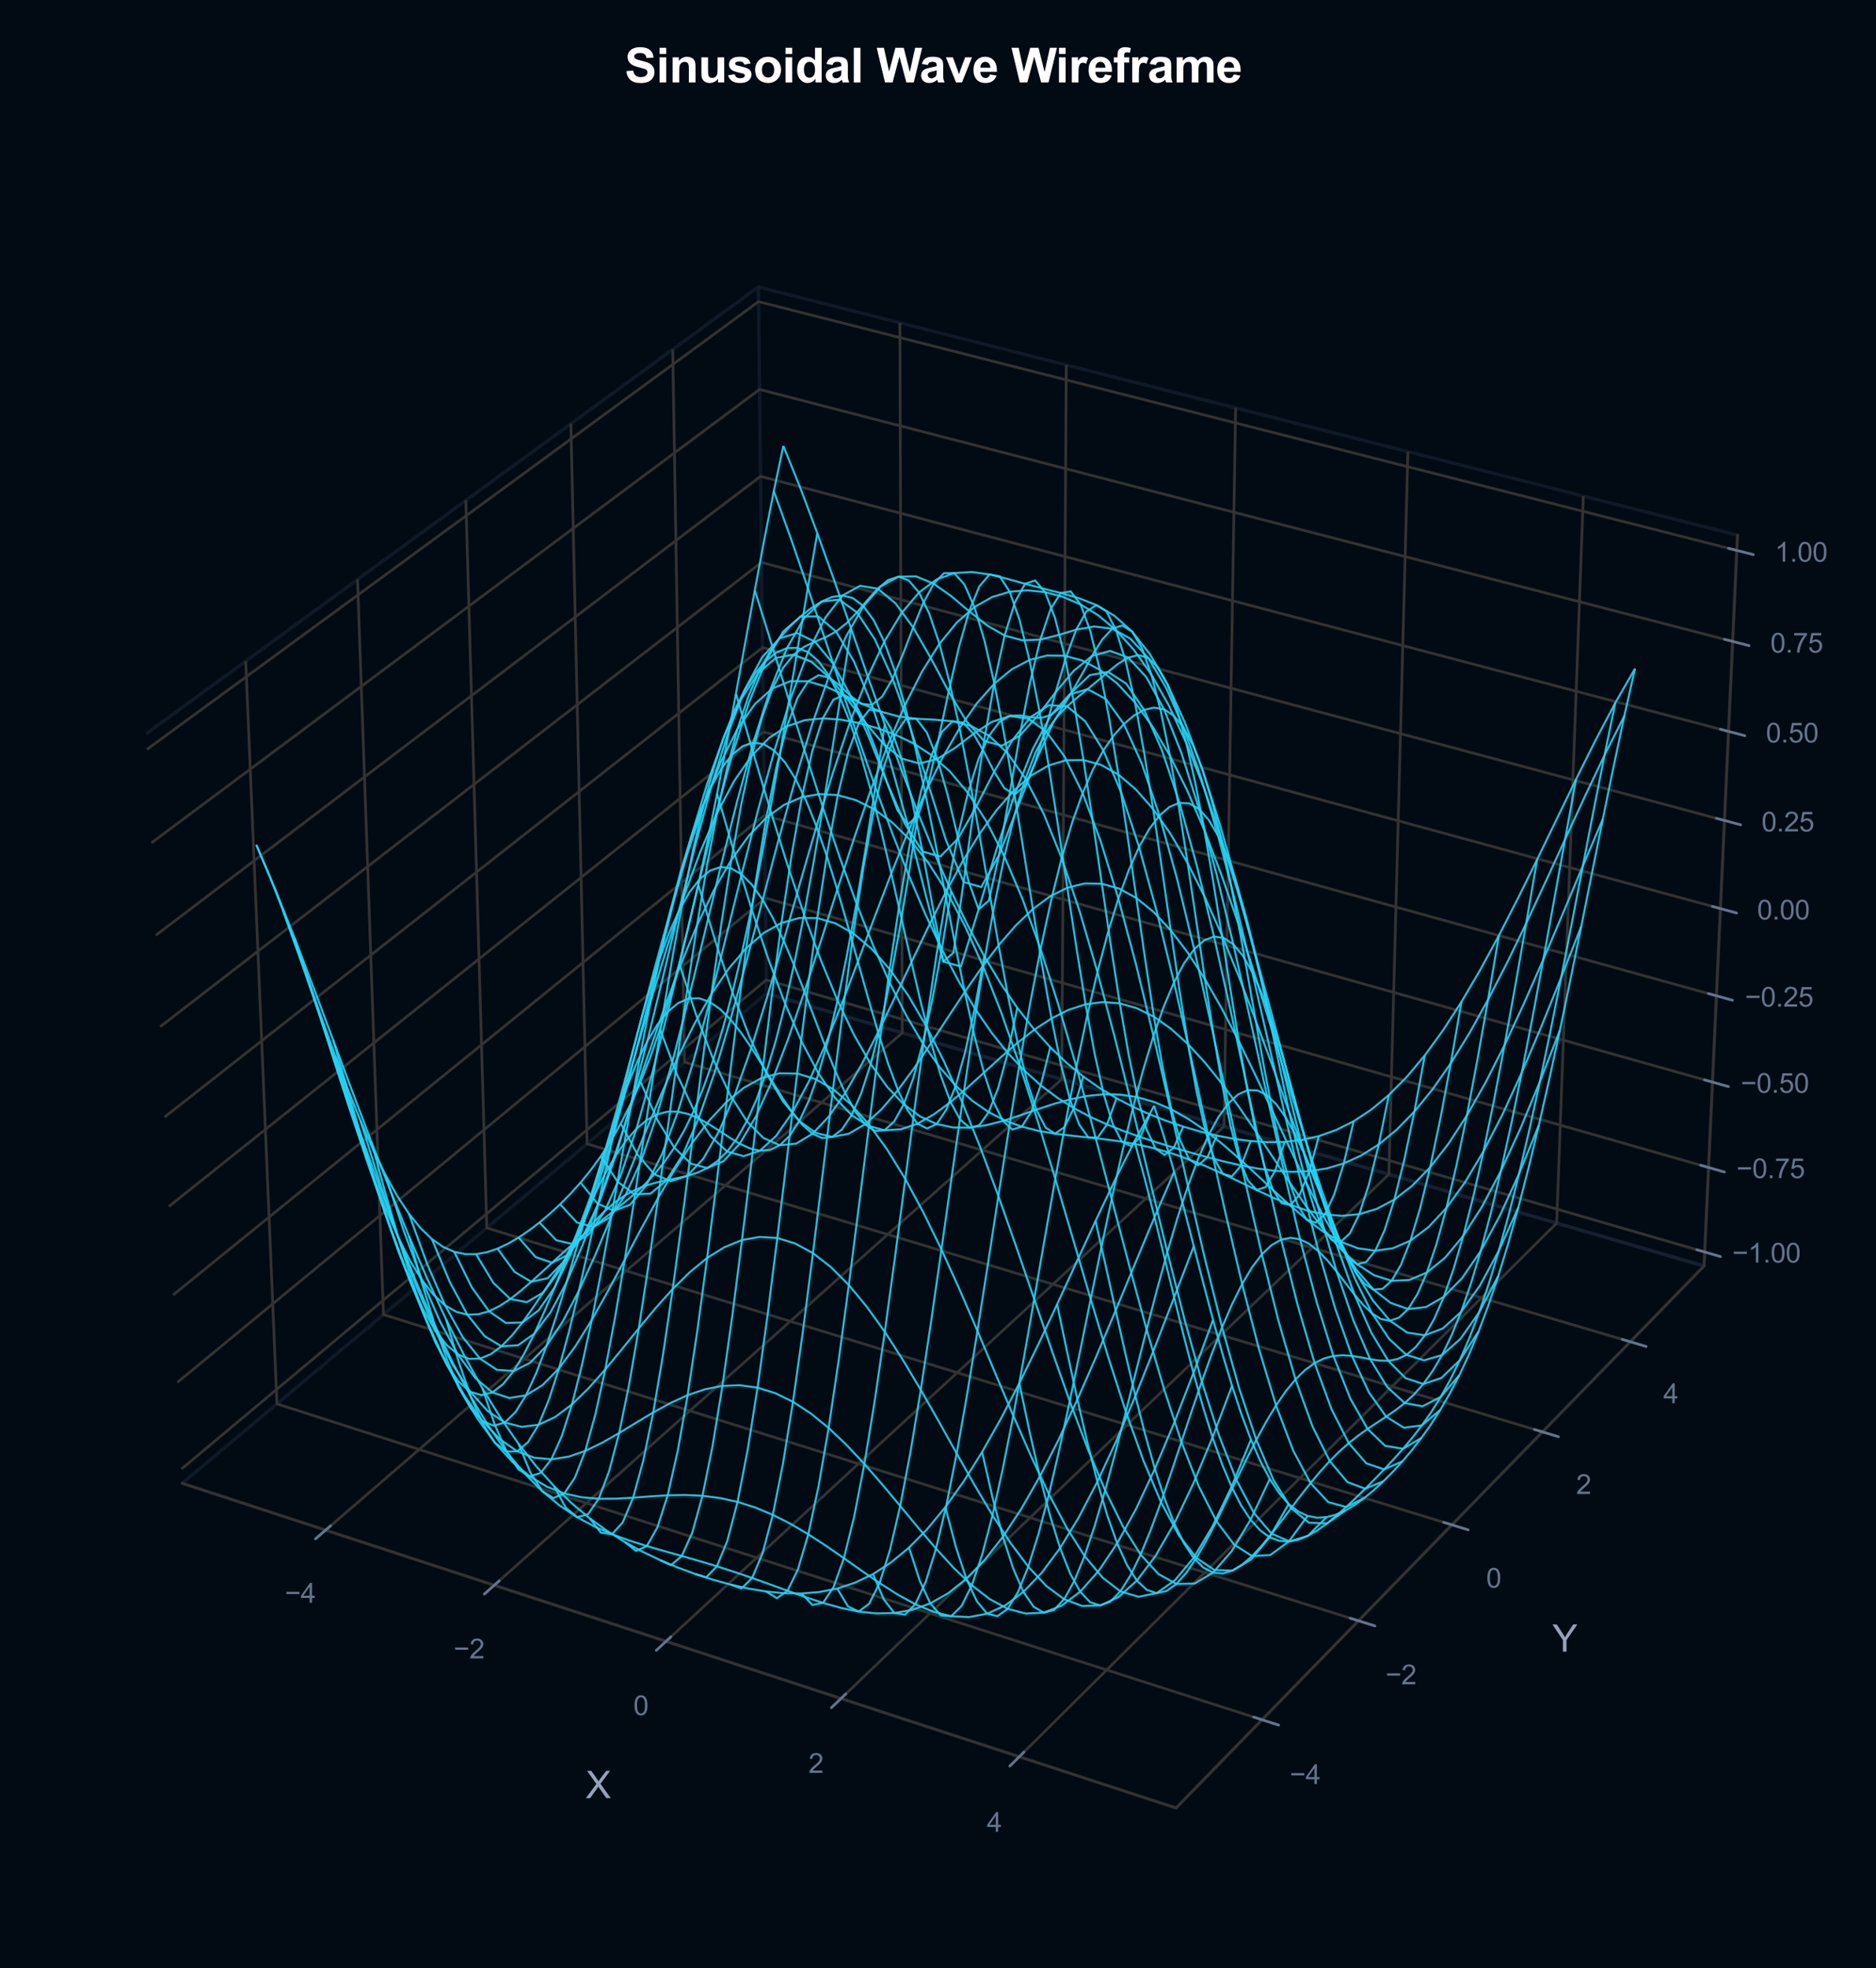 <?xml version="1.0" encoding="utf-8" standalone="no"?>
<!DOCTYPE svg PUBLIC "-//W3C//DTD SVG 1.1//EN"
  "http://www.w3.org/Graphics/SVG/1.1/DTD/svg11.dtd">
<svg xmlns:xlink="http://www.w3.org/1999/xlink" viewBox="0 0 555.931 583.141" xmlns="http://www.w3.org/2000/svg" version="1.1">
 <defs>
  <style type="text/css">*{stroke-linejoin: round; stroke-linecap: butt}</style>
 </defs>
 <g id="figure_1">
  <g id="patch_1">
   <path d="M 0 583.141 
L 555.931 583.141 
L 555.931 0 
L 0 0 
z
" style="fill: #020b14"/>
  </g>
  <g id="patch_2">
   <path d="M 14.4 568.741 
L 538.72 568.741 
L 538.72 44.421 
L 14.4 44.421 
z
" style="fill: #020b14"/>
  </g>
  <g id="pane3d_1">
   <g id="patch_3">
    <path d="M 53.99 439.46 
L 227.137 294.325 
L 224.73 85.013 
L 43.297 217.415 
" style="fill: none; opacity: 0.5; stroke: #1e293b; stroke-linejoin: miter"/>
   </g>
  </g>
  <g id="pane3d_2">
   <g id="patch_4">
    <path d="M 227.137 294.325 
L 504.977 375.082 
L 514.893 158.561 
L 224.73 85.013 
" style="fill: none; opacity: 0.5; stroke: #1e293b; stroke-linejoin: miter"/>
   </g>
  </g>
  <g id="pane3d_3">
   <g id="patch_5">
    <path d="M 53.99 439.46 
L 348.514 535.652 
L 504.977 375.082 
L 227.137 294.325 
" style="fill: none; opacity: 0.5; stroke: #1e293b; stroke-linejoin: miter"/>
   </g>
  </g>
  <g id="grid3d_1">
   <g id="Line3DCollection_1">
    <path d="M 96.482 453.338 
L 267.374 306.02 
L 266.676 95.645 
" style="fill: none; stroke: #333333; stroke-width: 0.8"/>
    <path d="M 146.466 469.663 
L 314.639 319.758 
L 315.981 108.142 
" style="fill: none; stroke: #333333; stroke-width: 0.8"/>
    <path d="M 197.37 486.288 
L 362.702 333.728 
L 366.154 120.86 
" style="fill: none; stroke: #333333; stroke-width: 0.8"/>
    <path d="M 249.219 503.222 
L 411.581 347.935 
L 417.217 133.803 
" style="fill: none; stroke: #333333; stroke-width: 0.8"/>
    <path d="M 302.04 520.474 
L 461.299 362.386 
L 469.196 146.978 
" style="fill: none; stroke: #333333; stroke-width: 0.8"/>
   </g>
  </g>
  <g id="grid3d_2">
   <g id="Line3DCollection_2">
    <path d="M 72.812 195.876 
L 82.067 415.925 
L 373.98 509.518 
" style="fill: none; stroke: #333333; stroke-width: 0.8"/>
    <path d="M 105.945 171.697 
L 113.628 389.47 
L 402.562 480.185 
" style="fill: none; stroke: #333333; stroke-width: 0.8"/>
    <path d="M 138.05 148.269 
L 144.251 363.802 
L 430.25 451.77 
" style="fill: none; stroke: #333333; stroke-width: 0.8"/>
    <path d="M 169.172 125.557 
L 173.976 338.885 
L 457.086 424.23 
" style="fill: none; stroke: #333333; stroke-width: 0.8"/>
    <path d="M 199.357 103.53 
L 202.843 314.688 
L 483.107 397.526 
" style="fill: none; stroke: #333333; stroke-width: 0.8"/>
   </g>
  </g>
  <g id="grid3d_3">
   <g id="Line3DCollection_3">
    <path d="M 505.167 370.935 
L 227.091 290.308 
L 53.785 435.215 
" style="fill: none; stroke: #333333; stroke-width: 0.8"/>
    <path d="M 506.314 345.894 
L 226.812 266.057 
L 52.55 409.572 
" style="fill: none; stroke: #333333; stroke-width: 0.8"/>
    <path d="M 507.473 320.593 
L 226.531 241.567 
L 51.302 383.652 
" style="fill: none; stroke: #333333; stroke-width: 0.8"/>
    <path d="M 508.643 295.026 
L 226.246 216.832 
L 50.04 357.45 
" style="fill: none; stroke: #333333; stroke-width: 0.8"/>
    <path d="M 509.826 269.191 
L 225.959 191.85 
L 48.765 330.962 
" style="fill: none; stroke: #333333; stroke-width: 0.8"/>
    <path d="M 511.022 243.083 
L 225.669 166.616 
L 47.475 304.183 
" style="fill: none; stroke: #333333; stroke-width: 0.8"/>
    <path d="M 512.23 216.697 
L 225.376 141.127 
L 46.171 277.109 
" style="fill: none; stroke: #333333; stroke-width: 0.8"/>
    <path d="M 513.452 190.03 
L 225.08 115.38 
L 44.853 249.734 
" style="fill: none; stroke: #333333; stroke-width: 0.8"/>
    <path d="M 514.686 163.076 
L 224.781 89.369 
L 43.52 222.053 
" style="fill: none; stroke: #333333; stroke-width: 0.8"/>
   </g>
  </g>
  <g id="axis3d_1">
   <g id="line2d_1">
    <path d="M 53.99 439.46 
L 348.514 535.652 
" style="fill: none; stroke: #333333; stroke-width: 0.8; stroke-linecap: round"/>
   </g>
   <g id="xtick_1">
    <g id="line2d_2">
     <path d="M 283.645 299.496 
" clip-path="url(#p96df5682e8)" style="fill: none; stroke: #333333; stroke-width: 0.8; stroke-linecap: round"/>
    </g>
    <g id="line2d_3">
     <path d="M 97.971 452.055 
L 93.499 455.911 
" style="fill: none; stroke: #64748b; stroke-width: 0.8; stroke-linecap: round"/>
    </g>
    <g id="text_1">
     <!-- −4 -->
     <g style="fill: #64748b" transform="translate(84.419 474.833) scale(0.08 -0.08)">
      <defs>
       <path id="ArialMT-2212" d="M 3381 1997 
L 356 1997 
L 356 2522 
L 3381 2522 
L 3381 1997 
z
" transform="scale(0.016)"/>
       <path id="ArialMT-34" d="M 2069 0 
L 2069 1097 
L 81 1097 
L 81 1613 
L 2172 4581 
L 2631 4581 
L 2631 1613 
L 3250 1613 
L 3250 1097 
L 2631 1097 
L 2631 0 
L 2069 0 
z
M 2069 1613 
L 2069 3678 
L 634 1613 
L 2069 1613 
z
" transform="scale(0.016)"/>
      </defs>
      <use xlink:href="#ArialMT-2212"/>
      <use xlink:href="#ArialMT-34" transform="translate(58.398 0)"/>
     </g>
    </g>
   </g>
   <g id="xtick_2">
    <g id="line2d_4">
     <path d="M 283.645 299.496 
" clip-path="url(#p96df5682e8)" style="fill: none; stroke: #333333; stroke-width: 0.8; stroke-linecap: round"/>
    </g>
    <g id="line2d_5">
     <path d="M 147.932 468.356 
L 143.527 472.282 
" style="fill: none; stroke: #64748b; stroke-width: 0.8; stroke-linecap: round"/>
    </g>
    <g id="text_2">
     <!-- −2 -->
     <g style="fill: #64748b" transform="translate(134.429 491.333) scale(0.08 -0.08)">
      <defs>
       <path id="ArialMT-32" d="M 3222 541 
L 3222 0 
L 194 0 
Q 188 203 259 391 
Q 375 700 629 1000 
Q 884 1300 1366 1694 
Q 2113 2306 2375 2664 
Q 2638 3022 2638 3341 
Q 2638 3675 2398 3904 
Q 2159 4134 1775 4134 
Q 1369 4134 1125 3890 
Q 881 3647 878 3216 
L 300 3275 
Q 359 3922 746 4261 
Q 1134 4600 1788 4600 
Q 2447 4600 2831 4234 
Q 3216 3869 3216 3328 
Q 3216 3053 3103 2787 
Q 2991 2522 2730 2228 
Q 2469 1934 1863 1422 
Q 1356 997 1212 845 
Q 1069 694 975 541 
L 3222 541 
z
" transform="scale(0.016)"/>
      </defs>
      <use xlink:href="#ArialMT-2212"/>
      <use xlink:href="#ArialMT-32" transform="translate(58.398 0)"/>
     </g>
    </g>
   </g>
   <g id="xtick_3">
    <g id="line2d_6">
     <path d="M 283.645 299.496 
" clip-path="url(#p96df5682e8)" style="fill: none; stroke: #333333; stroke-width: 0.8; stroke-linecap: round"/>
    </g>
    <g id="line2d_7">
     <path d="M 198.812 484.957 
L 194.478 488.956 
" style="fill: none; stroke: #64748b; stroke-width: 0.8; stroke-linecap: round"/>
    </g>
    <g id="text_3">
     <!-- 0 -->
     <g style="fill: #64748b" transform="translate(187.699 508.137) scale(0.08 -0.08)">
      <defs>
       <path id="ArialMT-30" d="M 266 2259 
Q 266 3072 433 3567 
Q 600 4063 929 4331 
Q 1259 4600 1759 4600 
Q 2128 4600 2406 4451 
Q 2684 4303 2865 4023 
Q 3047 3744 3150 3342 
Q 3253 2941 3253 2259 
Q 3253 1453 3087 958 
Q 2922 463 2592 192 
Q 2263 -78 1759 -78 
Q 1097 -78 719 397 
Q 266 969 266 2259 
z
M 844 2259 
Q 844 1131 1108 757 
Q 1372 384 1759 384 
Q 2147 384 2411 759 
Q 2675 1134 2675 2259 
Q 2675 3391 2411 3762 
Q 2147 4134 1753 4134 
Q 1366 4134 1134 3806 
Q 844 3388 844 2259 
z
" transform="scale(0.016)"/>
      </defs>
      <use xlink:href="#ArialMT-30"/>
     </g>
    </g>
   </g>
   <g id="xtick_4">
    <g id="line2d_8">
     <path d="M 283.645 299.496 
" clip-path="url(#p96df5682e8)" style="fill: none; stroke: #333333; stroke-width: 0.8; stroke-linecap: round"/>
    </g>
    <g id="line2d_9">
     <path d="M 250.636 501.866 
L 246.377 505.94 
" style="fill: none; stroke: #64748b; stroke-width: 0.8; stroke-linecap: round"/>
    </g>
    <g id="text_4">
     <!-- 2 -->
     <g style="fill: #64748b" transform="translate(239.579 525.254) scale(0.08 -0.08)">
      <use xlink:href="#ArialMT-32"/>
     </g>
    </g>
   </g>
   <g id="xtick_5">
    <g id="line2d_10">
     <path d="M 283.645 299.496 
" clip-path="url(#p96df5682e8)" style="fill: none; stroke: #333333; stroke-width: 0.8; stroke-linecap: round"/>
    </g>
    <g id="line2d_11">
     <path d="M 303.432 519.092 
L 299.251 523.243 
" style="fill: none; stroke: #64748b; stroke-width: 0.8; stroke-linecap: round"/>
    </g>
    <g id="text_5">
     <!-- 4 -->
     <g style="fill: #64748b" transform="translate(292.435 542.693) scale(0.08 -0.08)">
      <use xlink:href="#ArialMT-34"/>
     </g>
    </g>
   </g>
   <g id="text_6">
    <!-- X -->
    <g style="fill: #94a3b8" transform="translate(173.561 532.735) scale(0.11 -0.11)">
     <defs>
      <path id="ArialMT-58" d="M 28 0 
L 1800 2388 
L 238 4581 
L 959 4581 
L 1791 3406 
Q 2050 3041 2159 2844 
Q 2313 3094 2522 3366 
L 3444 4581 
L 4103 4581 
L 2494 2422 
L 4228 0 
L 3478 0 
L 2325 1634 
Q 2228 1775 2125 1941 
Q 1972 1691 1906 1597 
L 756 0 
L 28 0 
z
" transform="scale(0.016)"/>
     </defs>
     <use xlink:href="#ArialMT-58"/>
    </g>
   </g>
  </g>
  <g id="axis3d_2">
   <g id="line2d_12">
    <path d="M 504.977 375.082 
L 348.514 535.652 
" style="fill: none; stroke: #333333; stroke-width: 0.8; stroke-linecap: round"/>
   </g>
   <g id="xtick_6">
    <g id="line2d_13">
     <path d="M 283.645 299.496 
" clip-path="url(#p96df5682e8)" style="fill: none; stroke: #333333; stroke-width: 0.8; stroke-linecap: round"/>
    </g>
    <g id="line2d_14">
     <path d="M 371.521 508.729 
L 378.904 511.096 
" style="fill: none; stroke: #64748b; stroke-width: 0.8; stroke-linecap: round"/>
    </g>
    <g id="text_7">
     <!-- −4 -->
     <g style="fill: #64748b" transform="translate(382.197 528.55) scale(0.08 -0.08)">
      <use xlink:href="#ArialMT-2212"/>
      <use xlink:href="#ArialMT-34" transform="translate(58.398 0)"/>
     </g>
    </g>
   </g>
   <g id="xtick_7">
    <g id="line2d_15">
     <path d="M 283.645 299.496 
" clip-path="url(#p96df5682e8)" style="fill: none; stroke: #333333; stroke-width: 0.8; stroke-linecap: round"/>
    </g>
    <g id="line2d_16">
     <path d="M 400.13 479.422 
L 407.432 481.714 
" style="fill: none; stroke: #64748b; stroke-width: 0.8; stroke-linecap: round"/>
    </g>
    <g id="text_8">
     <!-- −2 -->
     <g style="fill: #64748b" transform="translate(410.584 498.998) scale(0.08 -0.08)">
      <use xlink:href="#ArialMT-2212"/>
      <use xlink:href="#ArialMT-32" transform="translate(58.398 0)"/>
     </g>
    </g>
   </g>
   <g id="xtick_8">
    <g id="line2d_17">
     <path d="M 283.645 299.496 
" clip-path="url(#p96df5682e8)" style="fill: none; stroke: #333333; stroke-width: 0.8; stroke-linecap: round"/>
    </g>
    <g id="line2d_18">
     <path d="M 427.845 451.03 
L 435.067 453.252 
" style="fill: none; stroke: #64748b; stroke-width: 0.8; stroke-linecap: round"/>
    </g>
    <g id="text_9">
     <!-- 0 -->
     <g style="fill: #64748b" transform="translate(440.42 470.37) scale(0.08 -0.08)">
      <use xlink:href="#ArialMT-30"/>
     </g>
    </g>
   </g>
   <g id="xtick_9">
    <g id="line2d_19">
     <path d="M 283.645 299.496 
" clip-path="url(#p96df5682e8)" style="fill: none; stroke: #333333; stroke-width: 0.8; stroke-linecap: round"/>
    </g>
    <g id="line2d_20">
     <path d="M 454.707 423.513 
L 461.85 425.667 
" style="fill: none; stroke: #64748b; stroke-width: 0.8; stroke-linecap: round"/>
    </g>
    <g id="text_10">
     <!-- 2 -->
     <g style="fill: #64748b" transform="translate(467.072 442.624) scale(0.08 -0.08)">
      <use xlink:href="#ArialMT-32"/>
     </g>
    </g>
   </g>
   <g id="xtick_10">
    <g id="line2d_21">
     <path d="M 283.645 299.496 
" clip-path="url(#p96df5682e8)" style="fill: none; stroke: #333333; stroke-width: 0.8; stroke-linecap: round"/>
    </g>
    <g id="line2d_22">
     <path d="M 480.754 396.83 
L 487.82 398.919 
" style="fill: none; stroke: #64748b; stroke-width: 0.8; stroke-linecap: round"/>
    </g>
    <g id="text_11">
     <!-- 4 -->
     <g style="fill: #64748b" transform="translate(492.916 415.719) scale(0.08 -0.08)">
      <use xlink:href="#ArialMT-34"/>
     </g>
    </g>
   </g>
   <g id="text_12">
    <!-- Y -->
    <g style="fill: #94a3b8" transform="translate(460.008 489.333) scale(0.11 -0.11)">
     <defs>
      <path id="ArialMT-59" d="M 1784 0 
L 1784 1941 
L 19 4581 
L 756 4581 
L 1659 3200 
Q 1909 2813 2125 2425 
Q 2331 2784 2625 3234 
L 3513 4581 
L 4219 4581 
L 2391 1941 
L 2391 0 
L 1784 0 
z
" transform="scale(0.016)"/>
     </defs>
     <use xlink:href="#ArialMT-59"/>
    </g>
   </g>
  </g>
  <g id="axis3d_3">
   <g id="line2d_23">
    <path d="M 504.977 375.082 
L 514.893 158.561 
" style="fill: none; stroke: #333333; stroke-width: 0.8; stroke-linecap: round"/>
   </g>
   <g id="xtick_11">
    <g id="line2d_24">
     <path d="M 283.645 299.496 
" style="fill: none; stroke: #333333; stroke-width: 0.8; stroke-linecap: round"/>
    </g>
    <g id="line2d_25">
     <path d="M 502.833 370.259 
L 509.841 372.29 
" style="fill: none; stroke: #64748b; stroke-width: 0.8; stroke-linecap: round"/>
    </g>
    <g id="text_13">
     <!-- −1.00 -->
     <g style="fill: #64748b" transform="translate(513.338 374.057) scale(0.08 -0.08)">
      <defs>
       <path id="ArialMT-31" d="M 2384 0 
L 1822 0 
L 1822 3584 
Q 1619 3391 1289 3197 
Q 959 3003 697 2906 
L 697 3450 
Q 1169 3672 1522 3987 
Q 1875 4303 2022 4600 
L 2384 4600 
L 2384 0 
z
" transform="scale(0.016)"/>
       <path id="ArialMT-2e" d="M 581 0 
L 581 641 
L 1222 641 
L 1222 0 
L 581 0 
z
" transform="scale(0.016)"/>
      </defs>
      <use xlink:href="#ArialMT-2212"/>
      <use xlink:href="#ArialMT-31" transform="translate(58.398 0)"/>
      <use xlink:href="#ArialMT-2e" transform="translate(114.014 0)"/>
      <use xlink:href="#ArialMT-30" transform="translate(141.797 0)"/>
      <use xlink:href="#ArialMT-30" transform="translate(197.412 0)"/>
     </g>
    </g>
   </g>
   <g id="xtick_12">
    <g id="line2d_26">
     <path d="M 283.645 299.496 
" style="fill: none; stroke: #333333; stroke-width: 0.8; stroke-linecap: round"/>
    </g>
    <g id="line2d_27">
     <path d="M 503.968 345.224 
L 511.013 347.236 
" style="fill: none; stroke: #64748b; stroke-width: 0.8; stroke-linecap: round"/>
    </g>
    <g id="text_14">
     <!-- −0.75 -->
     <g style="fill: #64748b" transform="translate(514.577 349.041) scale(0.08 -0.08)">
      <defs>
       <path id="ArialMT-37" d="M 303 3981 
L 303 4522 
L 3269 4522 
L 3269 4084 
Q 2831 3619 2401 2847 
Q 1972 2075 1738 1259 
Q 1569 684 1522 0 
L 944 0 
Q 953 541 1156 1306 
Q 1359 2072 1739 2783 
Q 2119 3494 2547 3981 
L 303 3981 
z
" transform="scale(0.016)"/>
       <path id="ArialMT-35" d="M 266 1200 
L 856 1250 
Q 922 819 1161 601 
Q 1400 384 1738 384 
Q 2144 384 2425 690 
Q 2706 997 2706 1503 
Q 2706 1984 2436 2262 
Q 2166 2541 1728 2541 
Q 1456 2541 1237 2417 
Q 1019 2294 894 2097 
L 366 2166 
L 809 4519 
L 3088 4519 
L 3088 3981 
L 1259 3981 
L 1013 2750 
Q 1425 3038 1878 3038 
Q 2478 3038 2890 2622 
Q 3303 2206 3303 1553 
Q 3303 931 2941 478 
Q 2500 -78 1738 -78 
Q 1113 -78 717 272 
Q 322 622 266 1200 
z
" transform="scale(0.016)"/>
      </defs>
      <use xlink:href="#ArialMT-2212"/>
      <use xlink:href="#ArialMT-30" transform="translate(58.398 0)"/>
      <use xlink:href="#ArialMT-2e" transform="translate(114.014 0)"/>
      <use xlink:href="#ArialMT-37" transform="translate(141.797 0)"/>
      <use xlink:href="#ArialMT-35" transform="translate(197.412 0)"/>
     </g>
    </g>
   </g>
   <g id="xtick_13">
    <g id="line2d_28">
     <path d="M 283.645 299.496 
" style="fill: none; stroke: #333333; stroke-width: 0.8; stroke-linecap: round"/>
    </g>
    <g id="line2d_29">
     <path d="M 505.114 319.929 
L 512.197 321.921 
" style="fill: none; stroke: #64748b; stroke-width: 0.8; stroke-linecap: round"/>
    </g>
    <g id="text_15">
     <!-- −0.50 -->
     <g style="fill: #64748b" transform="translate(515.83 323.765) scale(0.08 -0.08)">
      <use xlink:href="#ArialMT-2212"/>
      <use xlink:href="#ArialMT-30" transform="translate(58.398 0)"/>
      <use xlink:href="#ArialMT-2e" transform="translate(114.014 0)"/>
      <use xlink:href="#ArialMT-35" transform="translate(141.797 0)"/>
      <use xlink:href="#ArialMT-30" transform="translate(197.412 0)"/>
     </g>
    </g>
   </g>
   <g id="xtick_14">
    <g id="line2d_30">
     <path d="M 283.645 299.496 
" style="fill: none; stroke: #333333; stroke-width: 0.8; stroke-linecap: round"/>
    </g>
    <g id="line2d_31">
     <path d="M 506.272 294.37 
L 513.393 296.342 
" style="fill: none; stroke: #64748b; stroke-width: 0.8; stroke-linecap: round"/>
    </g>
    <g id="text_16">
     <!-- −0.25 -->
     <g style="fill: #64748b" transform="translate(517.095 298.225) scale(0.08 -0.08)">
      <use xlink:href="#ArialMT-2212"/>
      <use xlink:href="#ArialMT-30" transform="translate(58.398 0)"/>
      <use xlink:href="#ArialMT-2e" transform="translate(114.014 0)"/>
      <use xlink:href="#ArialMT-32" transform="translate(141.797 0)"/>
      <use xlink:href="#ArialMT-35" transform="translate(197.412 0)"/>
     </g>
    </g>
   </g>
   <g id="xtick_15">
    <g id="line2d_32">
     <path d="M 283.645 299.496 
" style="fill: none; stroke: #333333; stroke-width: 0.8; stroke-linecap: round"/>
    </g>
    <g id="line2d_33">
     <path d="M 507.442 268.542 
L 514.602 270.493 
" style="fill: none; stroke: #64748b; stroke-width: 0.8; stroke-linecap: round"/>
    </g>
    <g id="text_17">
     <!-- 0.00 -->
     <g style="fill: #64748b" transform="translate(520.71 272.417) scale(0.08 -0.08)">
      <use xlink:href="#ArialMT-30"/>
      <use xlink:href="#ArialMT-2e" transform="translate(55.615 0)"/>
      <use xlink:href="#ArialMT-30" transform="translate(83.398 0)"/>
      <use xlink:href="#ArialMT-30" transform="translate(139.014 0)"/>
     </g>
    </g>
   </g>
   <g id="xtick_16">
    <g id="line2d_34">
     <path d="M 283.645 299.496 
" style="fill: none; stroke: #333333; stroke-width: 0.8; stroke-linecap: round"/>
    </g>
    <g id="line2d_35">
     <path d="M 508.624 242.441 
L 515.824 244.37 
" style="fill: none; stroke: #64748b; stroke-width: 0.8; stroke-linecap: round"/>
    </g>
    <g id="text_18">
     <!-- 0.25 -->
     <g style="fill: #64748b" transform="translate(522.002 246.336) scale(0.08 -0.08)">
      <use xlink:href="#ArialMT-30"/>
      <use xlink:href="#ArialMT-2e" transform="translate(55.615 0)"/>
      <use xlink:href="#ArialMT-32" transform="translate(83.398 0)"/>
      <use xlink:href="#ArialMT-35" transform="translate(139.014 0)"/>
     </g>
    </g>
   </g>
   <g id="xtick_17">
    <g id="line2d_36">
     <path d="M 283.645 299.496 
" style="fill: none; stroke: #333333; stroke-width: 0.8; stroke-linecap: round"/>
    </g>
    <g id="line2d_37">
     <path d="M 509.819 216.062 
L 517.059 217.969 
" style="fill: none; stroke: #64748b; stroke-width: 0.8; stroke-linecap: round"/>
    </g>
    <g id="text_19">
     <!-- 0.50 -->
     <g style="fill: #64748b" transform="translate(523.308 219.979) scale(0.08 -0.08)">
      <use xlink:href="#ArialMT-30"/>
      <use xlink:href="#ArialMT-2e" transform="translate(55.615 0)"/>
      <use xlink:href="#ArialMT-35" transform="translate(83.398 0)"/>
      <use xlink:href="#ArialMT-30" transform="translate(139.014 0)"/>
     </g>
    </g>
   </g>
   <g id="xtick_18">
    <g id="line2d_38">
     <path d="M 283.645 299.496 
" style="fill: none; stroke: #333333; stroke-width: 0.8; stroke-linecap: round"/>
    </g>
    <g id="line2d_39">
     <path d="M 511.027 189.402 
L 518.307 191.287 
" style="fill: none; stroke: #64748b; stroke-width: 0.8; stroke-linecap: round"/>
    </g>
    <g id="text_20">
     <!-- 0.75 -->
     <g style="fill: #64748b" transform="translate(524.628 193.34) scale(0.08 -0.08)">
      <use xlink:href="#ArialMT-30"/>
      <use xlink:href="#ArialMT-2e" transform="translate(55.615 0)"/>
      <use xlink:href="#ArialMT-37" transform="translate(83.398 0)"/>
      <use xlink:href="#ArialMT-35" transform="translate(139.014 0)"/>
     </g>
    </g>
   </g>
   <g id="xtick_19">
    <g id="line2d_40">
     <path d="M 283.645 299.496 
" style="fill: none; stroke: #333333; stroke-width: 0.8; stroke-linecap: round"/>
    </g>
    <g id="line2d_41">
     <path d="M 512.248 162.456 
L 519.568 164.317 
" style="fill: none; stroke: #64748b; stroke-width: 0.8; stroke-linecap: round"/>
    </g>
    <g id="text_21">
     <!-- 1.00 -->
     <g style="fill: #64748b" transform="translate(525.962 166.416) scale(0.08 -0.08)">
      <use xlink:href="#ArialMT-31"/>
      <use xlink:href="#ArialMT-2e" transform="translate(55.615 0)"/>
      <use xlink:href="#ArialMT-30" transform="translate(83.398 0)"/>
      <use xlink:href="#ArialMT-30" transform="translate(139.014 0)"/>
     </g>
    </g>
   </g>
   <g id="text_22">
    <!-- Z -->
    <g style="fill: #94a3b8" transform="translate(556.657 265.313) scale(0.11 -0.11)">
     <defs>
      <path id="ArialMT-5a" d="M 128 0 
L 128 563 
L 2475 3497 
Q 2725 3809 2950 4041 
L 394 4041 
L 394 4581 
L 3675 4581 
L 3675 4041 
L 1103 863 
L 825 541 
L 3750 541 
L 3750 0 
L 128 0 
z
" transform="scale(0.016)"/>
     </defs>
     <use xlink:href="#ArialMT-5a"/>
    </g>
   </g>
  </g>
  <g id="axes_1">
   <g id="Line3DCollection_4">
    <path d="M 75.951 250.313 
L 81.615 263.605 
L 87.304 277.893 
L 93.001 292.818 
L 98.691 308.041 
L 104.361 323.249 
L 110.003 338.165 
L 115.607 352.553 
L 121.17 366.22 
L 126.689 379.02 
L 132.163 390.847 
L 137.594 401.641 
L 142.983 411.378 
L 148.336 420.067 
L 153.655 427.746 
L 158.946 434.475 
L 164.214 440.332 
L 169.464 445.405 
L 174.7 449.787 
L 179.927 453.573 
L 185.148 456.852 
L 190.367 459.706 
L 195.586 462.204 
L 200.808 464.401 
L 206.035 466.334 
L 211.267 468.021 
L 216.505 469.463 
L 221.75 470.639 
L 227.002 471.511 
L 232.262 472.024 
L 237.53 472.106 
L 242.808 471.674 
L 248.095 470.636 
L 253.395 468.894 
L 258.707 466.351 
L 264.036 462.914 
L 269.384 458.503 
L 274.754 453.052 
L 280.149 446.519 
L 285.574 438.89 
L 291.033 430.184 
L 296.528 420.461 
L 302.064 409.822 
L 307.643 398.413 
L 313.266 386.428 
L 318.934 374.107 
L 324.646 361.733 
L 330.399 349.626 
L 336.189 338.139 
L 342.008 327.642 
" clip-path="url(#p96df5682e8)" style="fill: none; stroke: #27d3f5; stroke-opacity: 0.9; stroke-width: 0.6"/>
    <path d="M 83.807 269.596 
L 89.531 285.723 
L 95.251 302.298 
L 100.952 318.935 
L 106.621 335.285 
L 112.247 351.043 
L 117.825 365.956 
L 123.349 379.823 
L 128.819 392.502 
L 134.235 403.9 
L 139.6 413.979 
L 144.918 422.743 
L 150.196 430.238 
L 155.438 436.544 
L 160.652 441.768 
L 165.844 446.038 
L 171.02 449.492 
L 176.187 452.278 
L 181.35 454.541 
L 186.513 456.422 
L 191.68 458.051 
L 196.855 459.544 
L 202.038 460.994 
L 207.232 462.479 
L 212.438 464.047 
L 217.655 465.725 
L 222.883 467.514 
L 228.121 469.388 
L 233.37 471.295 
L 238.627 473.162 
L 243.892 474.891 
L 249.166 476.366 
L 254.447 477.456 
L 259.737 478.017 
L 265.037 477.899 
L 270.348 476.952 
L 275.674 475.031 
L 281.017 472.003 
L 286.382 467.757 
L 291.773 462.206 
L 297.195 455.299 
L 302.652 447.025 
L 308.149 437.418 
L 313.69 426.567 
L 319.279 414.613 
L 324.918 401.757 
L 330.607 388.253 
L 336.346 374.412 
L 342.132 360.593 
L 347.96 347.192 
" clip-path="url(#p96df5682e8)" style="fill: none; stroke: #27d3f5; stroke-opacity: 0.9; stroke-width: 0.6"/>
    <path d="M 91.642 291.284 
L 97.373 309.135 
L 103.073 326.809 
L 108.729 343.913 
L 114.33 360.113 
L 119.87 375.133 
L 125.346 388.761 
L 130.757 400.854 
L 136.106 411.33 
L 141.397 420.167 
L 146.636 427.399 
L 151.83 433.107 
L 156.987 437.415 
L 162.117 440.476 
L 167.226 442.469 
L 172.324 443.589 
L 177.418 444.038 
L 182.513 444.017 
L 187.615 443.723 
L 192.73 443.337 
L 197.86 443.024 
L 203.007 442.926 
L 208.173 443.162 
L 213.357 443.821 
L 218.561 444.965 
L 223.781 446.625 
L 229.017 448.802 
L 234.267 451.466 
L 239.528 454.558 
L 244.799 457.989 
L 250.077 461.64 
L 255.361 465.37 
L 260.65 469.011 
L 265.943 472.381 
L 271.242 475.281 
L 276.546 477.504 
L 281.859 478.843 
L 287.184 479.099 
L 292.525 478.085 
L 297.885 475.64 
L 303.272 471.634 
L 308.691 465.978 
L 314.148 458.632 
L 319.648 449.611 
L 325.197 438.99 
L 330.799 426.913 
L 336.458 413.588 
L 342.173 399.292 
L 347.945 384.367 
L 353.769 369.213 
" clip-path="url(#p96df5682e8)" style="fill: none; stroke: #27d3f5; stroke-opacity: 0.9; stroke-width: 0.6"/>
    <path d="M 99.349 312.79 
L 105.041 331.234 
L 110.678 348.843 
L 116.25 365.241 
L 121.749 380.125 
L 127.174 393.265 
L 132.524 404.51 
L 137.802 413.78 
L 143.016 421.068 
L 148.173 426.431 
L 153.281 429.983 
L 158.351 431.887 
L 163.394 432.345 
L 168.418 431.588 
L 173.435 429.865 
L 178.453 427.437 
L 183.479 424.562 
L 188.52 421.491 
L 193.582 418.459 
L 198.667 415.68 
L 203.779 413.341 
L 208.918 411.603 
L 214.085 410.594 
L 219.278 410.411 
L 224.496 411.119 
L 229.736 412.752 
L 234.995 415.311 
L 240.27 418.767 
L 245.557 423.056 
L 250.854 428.084 
L 256.156 433.724 
L 261.462 439.818 
L 266.768 446.177 
L 272.075 452.587 
L 277.38 458.81 
L 282.685 464.591 
L 287.992 469.666 
L 293.303 473.77 
L 298.622 476.645 
L 303.955 478.053 
L 309.308 477.782 
L 314.687 475.661 
L 320.1 471.567 
L 325.555 465.434 
L 331.058 457.261 
L 336.617 447.122 
L 342.235 435.163 
L 347.916 421.613 
L 353.662 406.777 
L 359.47 391.035 
" clip-path="url(#p96df5682e8)" style="fill: none; stroke: #27d3f5; stroke-opacity: 0.9; stroke-width: 0.6"/>
    <path d="M 106.857 332.102 
L 112.476 350.112 
L 118.02 366.639 
L 123.481 381.339 
L 128.857 393.955 
L 134.149 404.319 
L 139.362 412.344 
L 144.503 418.029 
L 149.581 421.447 
L 154.606 422.74 
L 159.592 422.106 
L 164.549 419.794 
L 169.491 416.087 
L 174.428 411.29 
L 179.371 405.721 
L 184.329 399.7 
L 189.31 393.532 
L 194.32 387.504 
L 199.362 381.877 
L 204.44 376.877 
L 209.554 372.697 
L 214.703 369.494 
L 219.888 367.388 
L 225.104 366.468 
L 230.349 366.793 
L 235.62 368.392 
L 240.912 371.268 
L 246.22 375.395 
L 251.541 380.719 
L 256.87 387.156 
L 262.203 394.588 
L 267.536 402.86 
L 272.865 411.78 
L 278.189 421.122 
L 283.506 430.625 
L 288.815 439.997 
L 294.118 448.927 
L 299.418 457.092 
L 304.717 464.165 
L 310.023 469.831 
L 315.341 473.797 
L 320.679 475.805 
L 326.045 475.646 
L 331.45 473.167 
L 336.901 468.284 
L 342.407 460.991 
L 347.976 451.365 
L 353.612 439.57 
L 359.321 425.862 
L 365.102 410.584 
" clip-path="url(#p96df5682e8)" style="fill: none; stroke: #27d3f5; stroke-opacity: 0.9; stroke-width: 0.6"/>
    <path d="M 114.133 347.906 
L 119.655 364.651 
L 125.086 379.306 
L 130.424 391.572 
L 135.669 401.25 
L 140.826 408.236 
L 145.903 412.523 
L 150.912 414.189 
L 155.863 413.395 
L 160.771 410.372 
L 165.651 405.409 
L 170.515 398.839 
L 175.378 391.027 
L 180.251 382.354 
L 185.145 373.201 
L 190.069 363.935 
L 195.03 354.897 
L 200.032 346.393 
L 205.077 338.684 
L 210.168 331.983 
L 215.302 326.459 
L 220.477 322.233 
L 225.692 319.392 
L 230.941 317.992 
L 236.221 318.064 
L 241.527 319.627 
L 246.854 322.681 
L 252.198 327.217 
L 257.553 333.207 
L 262.914 340.6 
L 268.277 349.316 
L 273.636 359.234 
L 278.989 370.19 
L 284.331 381.972 
L 289.659 394.318 
L 294.974 406.92 
L 300.274 419.432 
L 305.562 431.483 
L 310.842 442.682 
L 316.119 452.64 
L 321.4 460.981 
L 326.694 467.359 
L 332.011 471.473 
L 337.36 473.081 
L 342.753 472.008 
L 348.201 468.164 
L 353.712 461.548 
L 359.295 452.254 
L 364.955 440.477 
L 370.697 426.512 
" clip-path="url(#p96df5682e8)" style="fill: none; stroke: #27d3f5; stroke-opacity: 0.9; stroke-width: 0.6"/>
    <path d="M 121.17 359.582 
L 126.584 374.48 
L 131.898 386.747 
L 137.111 396.135 
L 142.228 402.51 
L 147.257 405.839 
L 152.21 406.197 
L 157.101 403.748 
L 161.945 398.745 
L 166.757 391.512 
L 171.553 382.43 
L 176.35 371.924 
L 181.16 360.441 
L 185.996 348.434 
L 190.868 336.341 
L 195.784 324.57 
L 200.749 313.48 
L 205.766 303.371 
L 210.836 294.475 
L 215.956 286.958 
L 221.124 280.92 
L 226.336 276.408 
L 231.587 273.43 
L 236.872 271.971 
L 242.186 272.011 
L 247.525 273.537 
L 252.882 276.553 
L 258.255 281.076 
L 263.637 287.133 
L 269.024 294.743 
L 274.411 303.906 
L 279.793 314.579 
L 285.165 326.666 
L 290.522 340.005 
L 295.86 354.364 
L 301.178 369.444 
L 306.475 384.881 
L 311.751 400.263 
L 317.01 415.144 
L 322.257 429.061 
L 327.5 441.556 
L 332.748 452.19 
L 338.011 460.568 
L 343.302 466.352 
L 348.633 469.276 
L 354.016 469.159 
L 359.463 465.918 
L 364.985 459.571 
L 370.59 450.246 
L 376.284 438.184 
" clip-path="url(#p96df5682e8)" style="fill: none; stroke: #27d3f5; stroke-opacity: 0.9; stroke-width: 0.6"/>
    <path d="M 127.986 367.102 
L 133.292 379.843 
L 138.492 389.49 
L 143.589 395.854 
L 148.59 398.865 
L 153.507 398.568 
L 158.356 395.118 
L 163.151 388.77 
L 167.91 379.872 
L 172.651 368.844 
L 177.39 356.165 
L 182.145 342.352 
L 186.93 327.938 
L 191.755 313.448 
L 196.631 299.374 
L 201.563 286.154 
L 206.555 274.149 
L 211.606 263.632 
L 216.716 254.774 
L 221.878 247.649 
L 227.088 242.239 
L 232.34 238.458 
L 237.627 236.175 
L 242.943 235.251 
L 248.284 235.569 
L 253.644 237.066 
L 259.02 239.742 
L 264.409 243.668 
L 269.807 248.965 
L 275.209 255.78 
L 280.611 264.247 
L 286.007 274.463 
L 291.392 286.449 
L 296.759 300.139 
L 302.105 315.364 
L 307.424 331.853 
L 312.715 349.244 
L 317.978 367.094 
L 323.215 384.904 
L 328.432 402.138 
L 333.635 418.253 
L 338.836 432.717 
L 344.045 445.035 
L 349.275 454.77 
L 354.541 461.561 
L 359.857 465.135 
L 365.238 465.323 
L 370.695 462.066 
L 376.239 455.424 
L 381.878 445.578 
" clip-path="url(#p96df5682e8)" style="fill: none; stroke: #27d3f5; stroke-opacity: 0.9; stroke-width: 0.6"/>
    <path d="M 134.611 370.877 
L 139.818 381.412 
L 144.916 388.48 
L 149.912 391.948 
L 154.816 391.811 
L 159.643 388.188 
L 164.409 381.317 
L 169.132 371.542 
L 173.832 359.306 
L 178.527 345.128 
L 183.236 329.586 
L 187.974 313.292 
L 192.757 296.868 
L 197.594 280.912 
L 202.494 265.97 
L 207.46 252.508 
L 212.494 240.882 
L 217.593 231.32 
L 222.751 223.908 
L 227.961 218.589 
L 233.214 215.175 
L 238.503 213.373 
L 243.819 212.834 
L 249.155 213.208 
L 254.507 214.212 
L 259.873 215.688 
L 265.251 217.636 
L 270.64 220.218 
L 276.038 223.721 
L 281.442 228.498 
L 286.849 234.909 
L 292.252 243.253 
L 297.644 253.727 
L 303.019 266.398 
L 308.368 281.186 
L 313.688 297.868 
L 318.973 316.087 
L 324.222 335.375 
L 329.438 355.181 
L 334.624 374.894 
L 339.789 393.883 
L 344.942 411.519 
L 350.096 427.207 
L 355.267 440.41 
L 360.468 450.67 
L 365.718 457.623 
L 371.031 461.015 
L 376.422 460.712 
L 381.904 456.706 
L 387.488 449.118 
" clip-path="url(#p96df5682e8)" style="fill: none; stroke: #27d3f5; stroke-opacity: 0.9; stroke-width: 0.6"/>
    <path d="M 141.081 371.573 
L 146.203 380.09 
L 151.217 384.856 
L 156.132 385.789 
L 160.961 382.946 
L 165.72 376.514 
L 170.428 366.807 
L 175.104 354.255 
L 179.768 339.389 
L 184.44 322.823 
L 189.139 305.234 
L 193.881 287.327 
L 198.68 269.813 
L 203.544 253.366 
L 208.48 238.592 
L 213.491 225.99 
L 218.573 215.918 
L 223.723 208.568 
L 228.93 203.939 
L 234.185 201.832 
L 239.476 201.852 
L 244.792 203.433 
L 250.124 205.895 
L 255.465 208.536 
L 260.812 210.763 
L 266.165 212.23 
L 271.525 212.936 
L 276.897 213.225 
L 282.282 213.69 
L 287.679 215.039 
L 293.083 217.96 
L 298.488 223.03 
L 303.885 230.656 
L 309.265 241.05 
L 314.618 254.221 
L 319.937 269.986 
L 325.217 287.989 
L 330.453 307.731 
L 335.648 328.601 
L 340.805 349.914 
L 345.931 370.949 
L 351.039 390.981 
L 356.141 409.319 
L 361.254 425.328 
L 366.394 438.458 
L 371.58 448.26 
L 376.829 454.402 
L 382.158 456.678 
L 387.582 455.019 
L 393.112 449.492 
" clip-path="url(#p96df5682e8)" style="fill: none; stroke: #27d3f5; stroke-opacity: 0.9; stroke-width: 0.6"/>
    <path d="M 147.43 369.937 
L 152.485 376.817 
L 157.436 379.747 
L 162.292 378.689 
L 167.069 373.75 
L 171.783 365.174 
L 176.455 353.341 
L 181.105 338.752 
L 185.753 322.016 
L 190.421 303.83 
L 195.126 284.955 
L 199.883 266.183 
L 204.707 248.307 
L 209.604 232.076 
L 214.579 218.16 
L 219.633 207.106 
L 224.76 199.299 
L 229.954 194.927 
L 235.202 193.954 
L 240.492 196.092 
L 245.81 200.78 
L 251.142 207.178 
L 256.476 214.168 
L 261.806 220.441 
L 267.129 224.725 
L 272.45 226.195 
L 277.777 224.845 
L 283.12 221.493 
L 288.485 217.409 
L 293.87 213.905 
L 299.271 212.109 
L 304.678 212.878 
L 310.081 216.787 
L 315.467 224.138 
L 320.824 234.983 
L 326.143 249.143 
L 331.415 266.237 
L 336.639 285.722 
L 341.812 306.922 
L 346.94 329.079 
L 352.031 351.389 
L 357.095 373.04 
L 362.148 393.255 
L 367.208 411.315 
L 372.292 426.592 
L 377.42 438.562 
L 382.613 446.827 
L 387.887 451.124 
L 393.259 451.331 
L 398.743 447.471 
" clip-path="url(#p96df5682e8)" style="fill: none; stroke: #27d3f5; stroke-opacity: 0.9; stroke-width: 0.6"/>
    <path d="M 153.685 366.644 
L 158.694 372.41 
L 163.602 374.107 
L 168.421 371.727 
L 173.167 365.413 
L 177.858 355.449 
L 182.513 342.26 
L 187.155 326.398 
L 191.804 308.528 
L 196.478 289.406 
L 201.197 269.855 
L 205.976 250.734 
L 210.824 232.897 
L 215.751 217.156 
L 220.758 204.239 
L 225.844 194.745 
L 231.003 189.108 
L 236.225 187.562 
L 241.497 190.113 
L 246.805 196.517 
L 252.134 206.241 
L 257.467 218.413 
L 262.793 231.684 
L 268.1 243.973 
L 273.386 252.282 
L 278.661 253.763 
L 283.945 248.404 
L 289.259 239.035 
L 294.608 228.651 
L 299.989 219.341 
L 305.393 212.469 
L 310.807 208.924 
L 316.217 209.256 
L 321.608 213.728 
L 326.967 222.349 
L 332.282 234.899 
L 337.545 250.95 
L 342.751 269.906 
L 347.902 291.036 
L 353 313.518 
L 358.055 336.485 
L 363.079 359.063 
L 368.087 380.407 
L 373.1 399.741 
L 378.136 416.379 
L 383.216 429.746 
L 388.362 439.397 
L 393.592 445.028 
L 398.924 446.481 
L 404.373 443.749 
" clip-path="url(#p96df5682e8)" style="fill: none; stroke: #27d3f5; stroke-opacity: 0.9; stroke-width: 0.6"/>
    <path d="M 159.867 362.182 
L 164.848 367.445 
L 169.734 368.595 
L 174.536 365.637 
L 179.27 358.729 
L 183.955 348.174 
L 188.611 334.416 
L 193.259 318.031 
L 197.917 299.708 
L 202.606 280.23 
L 207.343 260.449 
L 212.14 241.253 
L 217.009 223.526 
L 221.955 208.11 
L 226.98 195.764 
L 232.081 187.118 
L 237.252 182.642 
L 242.48 182.613 
L 247.754 187.101 
L 253.058 195.961 
L 258.376 208.838 
L 263.694 225.179 
L 268.998 244.236 
L 274.278 264.969 
L 279.527 284.866 
L 284.75 286.361 
L 290.006 269.42 
L 295.314 251.595 
L 300.667 235.404 
L 306.056 221.898 
L 311.468 211.841 
L 316.887 205.806 
L 322.3 204.165 
L 327.689 207.085 
L 333.04 214.51 
L 338.343 226.178 
L 343.587 241.626 
L 348.77 260.227 
L 353.892 281.221 
L 358.957 303.755 
L 363.976 326.932 
L 368.962 349.849 
L 373.931 371.632 
L 378.904 391.478 
L 383.902 408.675 
L 388.946 422.625 
L 394.059 432.864 
L 399.259 439.067 
L 404.566 441.062 
L 409.994 438.827 
" clip-path="url(#p96df5682e8)" style="fill: none; stroke: #27d3f5; stroke-opacity: 0.9; stroke-width: 0.6"/>
    <path d="M 165.986 356.774 
L 170.957 362.183 
L 175.837 363.504 
L 180.639 360.739 
L 185.379 354.039 
L 190.074 343.7 
L 194.743 330.16 
L 199.406 313.985 
L 204.082 295.853 
L 208.789 276.537 
L 213.542 256.878 
L 218.355 237.749 
L 223.236 220.024 
L 228.19 204.53 
L 233.219 192.013 
L 238.318 183.091 
L 243.48 178.217 
L 248.696 177.653 
L 253.95 181.44 
L 259.23 189.393 
L 264.52 201.077 
L 269.807 215.778 
L 275.079 232.381 
L 280.329 248.941 
L 285.558 261.33 
L 290.789 262.805 
L 296.058 253.344 
L 301.374 239.671 
L 306.733 225.917 
L 312.124 214.036 
L 317.533 205.159 
L 322.945 200.018 
L 328.343 199.065 
L 333.713 202.507 
L 339.041 210.316 
L 344.315 222.246 
L 349.527 237.85 
L 354.676 256.513 
L 359.761 277.487 
L 364.789 299.935 
L 369.771 322.97 
L 374.722 345.702 
L 379.659 367.272 
L 384.602 386.885 
L 389.574 403.84 
L 394.597 417.549 
L 399.693 427.555 
L 404.881 433.542 
L 410.181 435.341 
L 415.606 432.937 
" clip-path="url(#p96df5682e8)" style="fill: none; stroke: #27d3f5; stroke-opacity: 0.9; stroke-width: 0.6"/>
    <path d="M 172.045 350.353 
L 177.019 356.539 
L 181.909 358.734 
L 186.726 356.917 
L 191.485 351.213 
L 196.201 341.889 
L 200.893 329.347 
L 205.579 314.114 
L 210.277 296.825 
L 215.003 278.207 
L 219.773 259.05 
L 224.596 240.175 
L 229.483 222.405 
L 234.436 206.516 
L 239.457 193.202 
L 244.543 183.033 
L 249.686 176.413 
L 254.876 173.548 
L 260.102 174.411 
L 265.352 178.721 
L 270.613 185.906 
L 275.874 195.059 
L 281.129 204.886 
L 286.377 213.674 
L 291.625 219.5 
L 296.884 220.942 
L 302.169 217.991 
L 307.488 212.058 
L 312.838 205.062 
L 318.211 198.722 
L 323.596 194.344 
L 328.977 192.85 
L 334.339 194.829 
L 339.668 200.58 
L 344.952 210.143 
L 350.179 223.323 
L 355.345 239.724 
L 360.447 258.777 
L 365.489 279.786 
L 370.477 301.962 
L 375.424 324.475 
L 380.345 346.482 
L 385.258 367.177 
L 390.185 385.812 
L 395.146 401.731 
L 400.165 414.385 
L 405.263 423.353 
L 410.46 428.348 
L 415.772 429.231 
L 421.214 426.008 
" clip-path="url(#p96df5682e8)" style="fill: none; stroke: #27d3f5; stroke-opacity: 0.9; stroke-width: 0.6"/>
    <path d="M 178.04 342.573 
L 183.029 350.097 
L 187.94 353.802 
L 192.782 353.631 
L 197.569 349.664 
L 202.316 342.119 
L 207.038 331.34 
L 211.753 317.792 
L 216.477 302.04 
L 221.225 284.737 
L 226.01 266.593 
L 230.842 248.354 
L 235.73 230.761 
L 240.678 214.52 
L 245.686 200.26 
L 250.753 188.495 
L 255.871 179.587 
L 261.034 173.718 
L 266.232 170.859 
L 271.455 170.757 
L 276.694 172.928 
L 281.941 176.666 
L 287.193 181.091 
L 292.449 185.251 
L 297.712 188.295 
L 302.987 189.711 
L 308.281 189.495 
L 313.594 188.157 
L 318.925 186.544 
L 324.267 185.614 
L 329.609 186.257 
L 334.94 189.19 
L 340.246 194.911 
L 345.515 203.687 
L 350.737 215.557 
L 355.904 230.349 
L 361.013 247.706 
L 366.063 267.112 
L 371.058 287.934 
L 376.008 309.459 
L 380.926 330.931 
L 385.827 351.591 
L 390.73 370.707 
L 395.655 387.61 
L 400.625 401.712 
L 405.66 412.531 
L 410.782 419.703 
L 416.007 422.993 
L 421.354 422.305 
L 426.832 417.683 
" clip-path="url(#p96df5682e8)" style="fill: none; stroke: #27d3f5; stroke-opacity: 0.9; stroke-width: 0.6"/>
    <path d="M 183.965 332.865 
L 188.977 342.169 
L 193.916 347.905 
L 198.791 349.97 
L 203.613 348.389 
L 208.395 343.315 
L 213.153 335.022 
L 217.901 323.892 
L 222.653 310.407 
L 227.424 295.127 
L 232.225 278.671 
L 237.066 261.69 
L 241.955 244.837 
L 246.896 228.741 
L 251.89 213.965 
L 256.936 200.983 
L 262.03 190.143 
L 267.166 181.648 
L 272.337 175.536 
L 277.537 171.68 
L 282.757 169.794 
L 287.992 169.462 
L 293.239 170.194 
L 298.495 171.495 
L 303.76 172.961 
L 309.035 174.361 
L 314.321 175.695 
L 319.615 177.194 
L 324.914 179.266 
L 330.212 182.409 
L 335.5 187.122 
L 340.768 193.83 
L 346.006 202.829 
L 351.205 214.257 
L 356.357 228.083 
L 361.459 244.111 
L 366.508 261.992 
L 371.506 281.254 
L 376.461 301.326 
L 381.382 321.57 
L 386.282 341.322 
L 391.178 359.913 
L 396.089 376.71 
L 401.033 391.133 
L 406.032 402.684 
L 411.105 410.96 
L 416.272 415.672 
L 421.549 416.65 
L 426.95 413.854 
L 432.484 407.38 
" clip-path="url(#p96df5682e8)" style="fill: none; stroke: #27d3f5; stroke-opacity: 0.9; stroke-width: 0.6"/>
    <path d="M 189.814 320.538 
L 194.852 331.891 
L 199.822 340.013 
L 204.733 344.748 
L 209.594 346.058 
L 214.416 344.024 
L 219.211 338.84 
L 223.994 330.801 
L 228.776 320.296 
L 233.571 307.786 
L 238.389 293.79 
L 243.239 278.864 
L 248.128 263.574 
L 253.062 248.468 
L 258.042 234.056 
L 263.068 220.78 
L 268.138 208.991 
L 273.248 198.934 
L 278.393 190.736 
L 283.567 184.408 
L 288.764 179.855 
L 293.98 176.901 
L 299.211 175.322 
L 304.453 174.891 
L 309.703 175.425 
L 314.959 176.821 
L 320.218 179.081 
L 325.478 182.31 
L 330.732 186.698 
L 335.976 192.476 
L 341.202 199.875 
L 346.402 209.08 
L 351.569 220.192 
L 356.697 233.208 
L 361.783 248.005 
L 366.824 264.34 
L 371.821 281.862 
L 376.78 300.126 
L 381.708 318.616 
L 386.615 336.774 
L 391.517 354.02 
L 396.428 369.787 
L 401.367 383.539 
L 406.352 394.798 
L 411.403 403.16 
L 416.538 408.311 
L 421.772 410.044 
L 427.12 408.263 
L 432.594 402.994 
L 438.2 394.386 
" clip-path="url(#p96df5682e8)" style="fill: none; stroke: #27d3f5; stroke-opacity: 0.9; stroke-width: 0.6"/>
    <path d="M 195.586 304.914 
L 200.648 318.371 
L 205.65 329.02 
L 210.597 336.648 
L 215.496 341.154 
L 220.357 342.544 
L 225.191 340.929 
L 230.008 336.515 
L 234.82 329.596 
L 239.639 320.535 
L 244.473 309.755 
L 249.333 297.715 
L 254.223 284.893 
L 259.15 271.769 
L 264.115 258.797 
L 269.121 246.389 
L 274.165 234.898 
L 279.247 224.606 
L 284.361 215.714 
L 289.504 208.34 
L 294.67 202.534 
L 299.856 198.282 
L 305.057 195.533 
L 310.268 194.219 
L 315.486 194.28 
L 320.706 195.682 
L 325.924 198.428 
L 331.136 202.556 
L 336.337 208.134 
L 341.521 215.233 
L 346.683 223.911 
L 351.817 234.187 
L 356.919 246.019 
L 361.986 259.29 
L 367.016 273.802 
L 372.011 289.274 
L 376.974 305.351 
L 381.911 321.616 
L 386.832 337.606 
L 391.748 352.834 
L 396.674 366.81 
L 401.624 379.06 
L 406.615 389.149 
L 411.665 396.697 
L 416.79 401.398 
L 422.006 403.03 
L 427.327 401.469 
L 432.763 396.696 
L 438.324 388.804 
L 444.011 378.001 
" clip-path="url(#p96df5682e8)" style="fill: none; stroke: #27d3f5; stroke-opacity: 0.9; stroke-width: 0.6"/>
    <path d="M 201.284 285.489 
L 206.366 300.858 
L 211.396 313.922 
L 216.375 324.415 
L 221.31 332.171 
L 226.208 337.124 
L 231.077 339.305 
L 235.927 338.832 
L 240.768 335.906 
L 245.609 330.797 
L 250.459 323.832 
L 255.326 315.379 
L 260.216 305.835 
L 265.135 295.606 
L 270.085 285.091 
L 275.068 274.668 
L 280.085 264.679 
L 285.134 255.423 
L 290.213 247.14 
L 295.317 240.022 
L 300.444 234.202 
L 305.589 229.768 
L 310.747 226.772 
L 315.915 225.239 
L 321.086 225.178 
L 326.258 226.594 
L 331.425 229.489 
L 336.582 233.865 
L 341.726 239.717 
L 346.851 247.025 
L 351.953 255.745 
L 357.03 265.79 
L 362.08 277.031 
L 367.101 289.28 
L 372.094 302.294 
L 377.064 315.774 
L 382.015 329.376 
L 386.956 342.716 
L 391.895 355.385 
L 396.845 366.97 
L 401.819 377.064 
L 406.831 385.285 
L 411.898 391.293 
L 417.033 394.807 
L 422.251 395.611 
L 427.566 393.576 
L 432.987 388.66 
L 438.522 380.919 
L 444.175 370.514 
L 449.947 357.707 
" clip-path="url(#p96df5682e8)" style="fill: none; stroke: #27d3f5; stroke-opacity: 0.9; stroke-width: 0.6"/>
    <path d="M 206.92 262.107 
L 212.016 278.936 
L 217.066 294.03 
L 222.072 307.077 
L 227.037 317.853 
L 231.966 326.222 
L 236.867 332.139 
L 241.746 335.64 
L 246.612 336.836 
L 251.473 335.909 
L 256.336 333.094 
L 261.209 328.674 
L 266.098 322.962 
L 271.008 316.294 
L 275.941 309.008 
L 280.901 301.439 
L 285.887 293.901 
L 290.901 286.685 
L 295.939 280.045 
L 301 274.199 
L 306.08 269.325 
L 311.176 265.561 
L 316.284 263.013 
L 321.399 261.753 
L 326.518 261.827 
L 331.635 263.259 
L 336.747 266.052 
L 341.85 270.187 
L 346.939 275.622 
L 352.012 282.288 
L 357.067 290.085 
L 362.102 298.877 
L 367.116 308.486 
L 372.112 318.697 
L 377.092 329.253 
L 382.061 339.862 
L 387.025 350.205 
L 391.994 359.941 
L 396.976 368.723 
L 401.984 376.21 
L 407.03 382.075 
L 412.126 386.028 
L 417.287 387.819 
L 422.524 387.258 
L 427.849 384.221 
L 433.271 378.663 
L 438.798 370.621 
L 444.433 360.224 
L 450.178 347.693 
L 456.027 333.339 
" clip-path="url(#p96df5682e8)" style="fill: none; stroke: #27d3f5; stroke-opacity: 0.9; stroke-width: 0.6"/>
    <path d="M 212.513 235.12 
L 217.613 252.707 
L 222.675 269.178 
L 227.699 284.183 
L 232.687 297.448 
L 237.642 308.779 
L 242.568 318.058 
L 247.472 325.244 
L 252.359 330.369 
L 257.237 333.526 
L 262.112 334.866 
L 266.989 334.587 
L 271.876 332.924 
L 276.775 330.136 
L 281.692 326.498 
L 286.627 322.291 
L 291.583 317.789 
L 296.56 313.254 
L 301.556 308.926 
L 306.572 305.022 
L 311.603 301.727 
L 316.648 299.196 
L 321.704 297.553 
L 326.765 296.888 
L 331.83 297.265 
L 336.895 298.712 
L 341.956 301.233 
L 347.01 304.8 
L 352.055 309.356 
L 357.089 314.81 
L 362.111 321.044 
L 367.122 327.902 
L 372.122 335.2 
L 377.115 342.721 
L 382.105 350.223 
L 387.097 357.439 
L 392.099 364.092 
L 397.119 369.894 
L 402.167 374.564 
L 407.253 377.834 
L 412.388 379.459 
L 417.584 379.235 
L 422.851 376.999 
L 428.198 372.648 
L 433.634 366.143 
L 439.164 357.519 
L 444.793 346.885 
L 450.52 334.435 
L 456.341 320.441 
L 462.25 305.256 
" clip-path="url(#p96df5682e8)" style="fill: none; stroke: #27d3f5; stroke-opacity: 0.9; stroke-width: 0.6"/>
    <path d="M 218.09 205.502 
L 223.182 222.938 
L 228.247 239.894 
L 233.281 256 
L 238.284 270.945 
L 243.257 284.483 
L 248.203 296.439 
L 253.126 306.701 
L 258.03 315.224 
L 262.922 322.025 
L 267.806 327.173 
L 272.688 330.784 
L 277.572 333.014 
L 282.462 334.049 
L 287.363 334.094 
L 292.276 333.37 
L 297.203 332.098 
L 302.146 330.498 
L 307.105 328.778 
L 312.078 327.13 
L 317.064 325.726 
L 322.061 324.713 
L 327.068 324.21 
L 332.082 324.309 
L 337.1 325.072 
L 342.12 326.53 
L 347.14 328.685 
L 352.157 331.506 
L 357.172 334.936 
L 362.183 338.882 
L 367.191 343.228 
L 372.198 347.826 
L 377.205 352.504 
L 382.217 357.068 
L 387.238 361.308 
L 392.275 365 
L 397.335 367.917 
L 402.425 369.834 
L 407.554 370.538 
L 412.732 369.836 
L 417.967 367.565 
L 423.268 363.601 
L 428.643 357.867 
L 434.098 350.339 
L 439.638 341.057 
L 445.266 330.126 
L 450.981 317.722 
L 456.778 304.09 
L 462.652 289.543 
L 468.59 274.459 
" clip-path="url(#p96df5682e8)" style="fill: none; stroke: #27d3f5; stroke-opacity: 0.9; stroke-width: 0.6"/>
    <path d="M 223.677 174.893 
L 228.754 191.131 
L 233.811 207.511 
L 238.845 223.657 
L 243.855 239.24 
L 248.839 253.979 
L 253.798 267.649 
L 258.736 280.082 
L 263.655 291.169 
L 268.559 300.852 
L 273.451 309.126 
L 278.337 316.033 
L 283.221 321.651 
L 288.105 326.092 
L 292.994 329.492 
L 297.89 332.005 
L 302.795 333.796 
L 307.711 335.031 
L 312.638 335.876 
L 317.576 336.486 
L 322.526 337.003 
L 327.485 337.55 
L 332.454 338.233 
L 337.43 339.129 
L 342.414 340.294 
L 347.402 341.755 
L 352.395 343.512 
L 357.392 345.539 
L 362.394 347.783 
L 367.4 350.163 
L 372.412 352.577 
L 377.433 354.899 
L 382.467 356.987 
L 387.516 358.681 
L 392.586 359.814 
L 397.683 360.216 
L 402.813 359.717 
L 407.984 358.157 
L 413.203 355.396 
L 418.476 351.314 
L 423.811 345.826 
L 429.213 338.886 
L 434.688 330.494 
L 440.238 320.701 
L 445.864 309.615 
L 451.565 297.401 
L 457.338 284.286 
L 463.174 270.554 
L 469.063 256.542 
L 474.991 242.633 
" clip-path="url(#p96df5682e8)" style="fill: none; stroke: #27d3f5; stroke-opacity: 0.9; stroke-width: 0.6"/>
    <path d="M 229.304 145.521 
L 234.355 159.49 
L 239.396 174.161 
L 244.423 189.18 
L 249.431 204.214 
L 254.42 218.968 
L 259.388 233.187 
L 264.336 246.659 
L 269.267 259.223 
L 274.182 270.76 
L 279.084 281.201 
L 283.977 290.517 
L 288.863 298.716 
L 293.747 305.839 
L 298.631 311.955 
L 303.517 317.151 
L 308.409 321.532 
L 313.308 325.208 
L 318.214 328.295 
L 323.13 330.905 
L 328.055 333.143 
L 332.99 335.102 
L 337.935 336.862 
L 342.889 338.485 
L 347.853 340.013 
L 352.827 341.468 
L 357.81 342.849 
L 362.804 344.135 
L 367.809 345.283 
L 372.827 346.23 
L 377.86 346.896 
L 382.912 347.186 
L 387.985 346.991 
L 393.085 346.197 
L 398.214 344.686 
L 403.38 342.343 
L 408.586 339.06 
L 413.839 334.743 
L 419.145 329.32 
L 424.507 322.745 
L 429.93 315.005 
L 435.417 306.125 
L 440.97 296.171 
L 446.589 285.26 
L 452.271 273.554 
L 458.011 261.264 
L 463.802 248.651 
L 469.634 236.017 
L 475.494 223.703 
L 481.366 212.076 
" clip-path="url(#p96df5682e8)" style="fill: none; stroke: #27d3f5; stroke-opacity: 0.9; stroke-width: 0.6"/>
    <path d="M 232.139 132.11 
L 237.174 144.57 
L 242.205 157.977 
L 247.225 171.992 
L 252.23 186.295 
L 257.219 200.587 
L 262.19 214.607 
L 267.143 228.13 
L 272.078 240.971 
L 276.999 252.99 
L 281.906 264.089 
L 286.804 274.206 
L 291.694 283.319 
L 296.58 291.436 
L 301.464 298.592 
L 306.35 304.845 
L 311.239 310.267 
L 316.133 314.943 
L 321.035 318.961 
L 325.944 322.41 
L 330.863 325.377 
L 335.792 327.939 
L 340.731 330.161 
L 345.68 332.095 
L 350.641 333.777 
L 355.613 335.226 
L 360.597 336.439 
L 365.595 337.4 
L 370.608 338.071 
L 375.638 338.398 
L 380.687 338.316 
L 385.758 337.743 
L 390.856 336.593 
L 395.982 334.773 
L 401.144 332.19 
L 406.343 328.757 
L 411.587 324.397 
L 416.878 319.049 
L 422.223 312.673 
L 427.623 305.256 
L 433.083 296.819 
L 438.603 287.418 
L 444.184 277.151 
L 449.823 266.158 
L 455.518 254.623 
L 461.261 242.775 
L 467.044 230.883 
L 472.856 219.249 
L 478.682 208.208 
L 484.508 198.11 
" clip-path="url(#p96df5682e8)" style="fill: none; stroke: #27d3f5; stroke-opacity: 0.9; stroke-width: 0.6"/>
    <path d="M 75.951 250.313 
L 79.874 259.476 
L 83.807 269.596 
L 87.735 280.312 
L 91.642 291.284 
L 95.516 302.201 
L 99.349 312.79 
L 103.131 322.819 
L 106.857 332.102 
L 110.525 340.497 
L 114.133 347.906 
L 117.68 354.274 
L 121.17 359.582 
L 124.604 363.844 
L 127.986 367.102 
L 131.32 369.42 
L 134.611 370.877 
L 137.863 371.563 
L 141.081 371.573 
L 144.268 371.001 
L 147.43 369.937 
L 150.568 368.462 
L 153.685 366.644 
L 156.785 364.539 
L 159.867 362.182 
L 162.934 359.594 
L 165.986 356.774 
L 169.023 353.706 
L 172.045 350.353 
L 175.051 346.664 
L 178.04 342.573 
L 181.011 338.002 
L 183.965 332.865 
L 186.899 327.073 
L 189.814 320.538 
L 192.71 313.176 
L 195.586 304.914 
L 198.444 295.697 
L 201.284 285.489 
L 204.109 274.285 
L 206.92 262.107 
L 209.721 249.019 
L 212.513 235.12 
L 215.302 220.553 
L 218.09 205.502 
L 220.88 190.194 
L 223.677 174.893 
L 226.484 159.894 
L 229.304 145.521 
L 232.139 132.11 
" clip-path="url(#p96df5682e8)" style="fill: none; stroke: #27d3f5; stroke-opacity: 0.9; stroke-width: 0.6"/>
    <path d="M 87.304 277.893 
L 91.286 289.894 
L 95.251 302.298 
L 99.184 314.719 
L 103.073 326.809 
L 106.907 338.266 
L 110.678 348.843 
L 114.384 358.346 
L 118.02 366.639 
L 121.587 373.636 
L 125.086 379.306 
L 128.522 383.659 
L 131.898 386.747 
L 135.219 388.654 
L 138.492 389.49 
L 141.722 389.385 
L 144.916 388.48 
L 148.08 386.922 
L 151.217 384.856 
L 154.335 382.422 
L 157.436 379.747 
L 160.524 376.944 
L 163.602 374.107 
L 166.671 371.307 
L 169.734 368.595 
L 172.789 365.994 
L 175.837 363.504 
L 178.878 361.101 
L 181.909 358.734 
L 184.931 356.332 
L 187.94 353.802 
L 190.936 351.035 
L 193.916 347.905 
L 196.878 344.278 
L 199.822 340.013 
L 202.746 334.972 
L 205.65 329.02 
L 208.533 322.037 
L 211.396 313.922 
L 214.24 304.6 
L 217.066 294.03 
L 219.877 282.209 
L 222.675 269.178 
L 225.464 255.026 
L 228.247 239.894 
L 231.028 223.974 
L 233.811 207.511 
L 236.599 190.795 
L 239.396 174.161 
L 242.205 157.977 
" clip-path="url(#p96df5682e8)" style="fill: none; stroke: #27d3f5; stroke-opacity: 0.9; stroke-width: 0.6"/>
    <path d="M 98.691 308.041 
L 102.677 321.777 
L 106.621 335.285 
L 110.508 348.175 
L 114.33 360.113 
L 118.078 370.831 
L 121.749 380.125 
L 125.342 387.857 
L 128.857 393.955 
L 132.298 398.406 
L 135.669 401.25 
L 138.977 402.575 
L 142.228 402.51 
L 145.429 401.212 
L 148.59 398.865 
L 151.716 395.664 
L 154.816 391.811 
L 157.896 387.507 
L 160.961 382.946 
L 164.018 378.306 
L 167.069 373.75 
L 170.118 369.414 
L 173.167 365.413 
L 176.217 361.832 
L 179.27 358.729 
L 182.324 356.132 
L 185.379 354.039 
L 188.433 352.419 
L 191.485 351.213 
L 194.531 350.332 
L 197.569 349.664 
L 200.597 349.069 
L 203.613 348.389 
L 206.612 347.448 
L 209.594 346.058 
L 212.556 344.025 
L 215.496 341.154 
L 218.414 337.26 
L 221.31 332.171 
L 224.184 325.74 
L 227.037 317.853 
L 229.87 308.432 
L 232.687 297.448 
L 235.49 284.925 
L 238.284 270.945 
L 241.07 255.648 
L 243.855 239.24 
L 246.64 221.988 
L 249.431 204.214 
L 252.23 186.295 
" clip-path="url(#p96df5682e8)" style="fill: none; stroke: #27d3f5; stroke-opacity: 0.9; stroke-width: 0.6"/>
    <path d="M 110.003 338.165 
L 113.946 352.507 
L 117.825 365.956 
L 121.627 378.14 
L 125.346 388.761 
L 128.978 397.599 
L 132.524 404.51 
L 135.983 409.424 
L 139.362 412.344 
L 142.666 413.336 
L 145.903 412.523 
L 149.082 410.074 
L 152.21 406.197 
L 155.299 401.127 
L 158.356 395.118 
L 161.39 388.428 
L 164.409 381.317 
L 167.42 374.032 
L 170.428 366.807 
L 173.439 359.849 
L 176.455 353.341 
L 179.479 347.438 
L 182.513 342.26 
L 185.558 337.9 
L 188.611 334.416 
L 191.674 331.837 
L 194.743 330.16 
L 197.817 329.352 
L 200.893 329.347 
L 203.968 330.052 
L 207.038 331.34 
L 210.101 333.058 
L 213.153 335.022 
L 216.191 337.025 
L 219.211 338.84 
L 222.212 340.225 
L 225.191 340.929 
L 228.146 340.702 
L 231.077 339.305 
L 233.984 336.515 
L 236.867 332.139 
L 239.727 326.023 
L 242.568 318.058 
L 245.392 308.193 
L 248.203 296.439 
L 251.003 282.874 
L 253.798 267.649 
L 256.592 250.988 
L 259.388 233.187 
L 262.19 214.607 
" clip-path="url(#p96df5682e8)" style="fill: none; stroke: #27d3f5; stroke-opacity: 0.9; stroke-width: 0.6"/>
    <path d="M 121.17 366.22 
L 125.036 380.135 
L 128.819 392.502 
L 132.51 402.983 
L 136.106 411.33 
L 139.607 417.382 
L 143.016 421.068 
L 146.338 422.394 
L 149.581 421.447 
L 152.752 418.378 
L 155.863 413.395 
L 158.924 406.755 
L 161.945 398.745 
L 164.937 389.678 
L 167.91 379.872 
L 170.872 369.646 
L 173.832 359.306 
L 176.795 349.136 
L 179.768 339.389 
L 182.753 330.287 
L 185.753 322.016 
L 188.77 314.725 
L 191.804 308.528 
L 194.853 303.505 
L 197.917 299.708 
L 200.994 297.158 
L 204.082 295.853 
L 207.177 295.761 
L 210.277 296.825 
L 213.378 298.958 
L 216.477 302.04 
L 219.57 305.919 
L 222.653 310.407 
L 225.723 315.283 
L 228.776 320.296 
L 231.809 325.166 
L 234.82 329.596 
L 237.807 333.279 
L 240.768 335.906 
L 243.703 337.183 
L 246.612 336.836 
L 249.497 334.628 
L 252.359 330.369 
L 255.203 323.923 
L 258.03 315.224 
L 260.846 304.277 
L 263.655 291.169 
L 266.46 276.066 
L 269.267 259.223 
L 272.078 240.971 
" clip-path="url(#p96df5682e8)" style="fill: none; stroke: #27d3f5; stroke-opacity: 0.9; stroke-width: 0.6"/>
    <path d="M 132.163 390.847 
L 135.93 403.495 
L 139.6 413.979 
L 143.168 422.01 
L 146.636 427.399 
L 150.004 430.055 
L 153.281 429.983 
L 156.473 427.276 
L 159.592 422.106 
L 162.647 414.718 
L 165.651 405.409 
L 168.616 394.522 
L 171.553 382.43 
L 174.475 369.516 
L 177.39 356.165 
L 180.308 342.741 
L 183.236 329.586 
L 186.178 316.998 
L 189.139 305.234 
L 192.122 294.5 
L 195.126 284.955 
L 198.151 276.714 
L 201.197 269.855 
L 204.262 264.425 
L 207.343 260.449 
L 210.437 257.935 
L 213.542 256.878 
L 216.655 257.261 
L 219.773 259.05 
L 222.892 262.189 
L 226.01 266.593 
L 229.122 272.142 
L 232.225 278.671 
L 235.315 285.972 
L 238.389 293.79 
L 241.442 301.828 
L 244.473 309.755 
L 247.479 317.213 
L 250.459 323.832 
L 253.411 329.243 
L 256.336 333.094 
L 259.236 335.061 
L 262.112 334.866 
L 264.967 332.287 
L 267.806 327.173 
L 270.633 319.448 
L 273.451 309.126 
L 276.267 296.311 
L 279.084 281.201 
L 281.906 264.089 
" clip-path="url(#p96df5682e8)" style="fill: none; stroke: #27d3f5; stroke-opacity: 0.9; stroke-width: 0.6"/>
    <path d="M 142.983 411.378 
L 146.642 422.165 
L 150.196 430.238 
L 153.643 435.362 
L 156.987 437.415 
L 160.235 436.38 
L 163.394 432.345 
L 166.475 425.492 
L 169.491 416.087 
L 172.454 404.467 
L 175.378 391.027 
L 178.276 376.2 
L 181.16 360.441 
L 184.041 344.207 
L 186.93 327.938 
L 189.833 312.04 
L 192.757 296.868 
L 195.705 282.717 
L 198.68 269.813 
L 201.68 258.312 
L 204.707 248.307 
L 207.756 239.835 
L 210.824 232.897 
L 213.91 227.47 
L 217.009 223.526 
L 220.118 221.045 
L 223.236 220.024 
L 226.358 220.471 
L 229.483 222.405 
L 232.608 225.838 
L 235.73 230.761 
L 238.847 237.128 
L 241.955 244.837 
L 245.05 253.729 
L 248.128 263.574 
L 251.187 274.079 
L 254.223 284.893 
L 257.233 295.621 
L 260.216 305.835 
L 263.171 315.094 
L 266.098 322.962 
L 268.999 329.029 
L 271.876 332.924 
L 274.732 334.333 
L 277.572 333.014 
L 280.4 328.809 
L 283.221 321.651 
L 286.04 311.574 
L 288.863 298.716 
L 291.694 283.319 
" clip-path="url(#p96df5682e8)" style="fill: none; stroke: #27d3f5; stroke-opacity: 0.9; stroke-width: 0.6"/>
    <path d="M 153.655 427.746 
L 157.208 436.35 
L 160.652 441.768 
L 163.989 443.827 
L 167.226 442.469 
L 170.371 437.758 
L 173.435 429.865 
L 176.431 419.066 
L 179.371 405.721 
L 182.271 390.269 
L 185.145 373.201 
L 188.007 355.045 
L 190.868 336.341 
L 193.74 317.62 
L 196.631 299.374 
L 199.547 282.038 
L 202.494 265.97 
L 205.472 251.433 
L 208.48 238.592 
L 211.517 227.51 
L 214.579 218.16 
L 217.661 210.449 
L 220.758 204.239 
L 223.866 199.384 
L 226.98 195.764 
L 230.099 193.309 
L 233.219 192.013 
L 236.339 191.94 
L 239.457 193.202 
L 242.574 195.934 
L 245.686 200.26 
L 248.793 206.266 
L 251.89 213.965 
L 254.974 223.285 
L 258.042 234.056 
L 261.09 246.012 
L 264.115 258.797 
L 267.114 271.984 
L 270.085 285.091 
L 273.027 297.605 
L 275.941 309.008 
L 278.828 318.795 
L 281.692 326.498 
L 284.535 331.71 
L 287.363 334.094 
L 290.181 333.404 
L 292.994 329.492 
L 295.809 322.317 
L 298.631 311.955 
L 301.464 298.592 
" clip-path="url(#p96df5682e8)" style="fill: none; stroke: #27d3f5; stroke-opacity: 0.9; stroke-width: 0.6"/>
    <path d="M 164.214 440.332 
L 167.671 446.696 
L 171.02 449.492 
L 174.266 448.602 
L 177.418 444.038 
L 180.484 435.939 
L 183.479 424.562 
L 186.416 410.273 
L 189.31 393.532 
L 192.177 374.875 
L 195.03 354.897 
L 197.883 334.223 
L 200.749 313.48 
L 203.637 293.273 
L 206.555 274.149 
L 209.506 256.569 
L 212.494 240.882 
L 215.518 227.307 
L 218.573 215.918 
L 221.656 206.649 
L 224.76 199.299 
L 227.878 193.57 
L 231.003 189.108 
L 234.129 185.56 
L 237.252 182.642 
L 240.369 180.195 
L 243.48 178.217 
L 246.586 176.864 
L 249.686 176.413 
L 252.781 177.207 
L 255.871 179.587 
L 258.955 183.838 
L 262.03 190.143 
L 265.092 198.556 
L 268.138 208.991 
L 271.164 221.222 
L 274.165 234.898 
L 277.14 249.563 
L 280.085 264.679 
L 283.001 279.661 
L 285.887 293.901 
L 288.747 306.799 
L 291.583 317.789 
L 294.4 326.365 
L 297.203 332.098 
L 300 334.651 
L 302.795 333.796 
L 305.596 329.419 
L 308.409 321.532 
L 311.239 310.267 
" clip-path="url(#p96df5682e8)" style="fill: none; stroke: #27d3f5; stroke-opacity: 0.9; stroke-width: 0.6"/>
    <path d="M 174.7 449.787 
L 178.077 454.096 
L 181.35 454.541 
L 184.526 451.058 
L 187.615 443.723 
L 190.629 432.744 
L 193.582 418.459 
L 196.488 401.319 
L 199.362 381.877 
L 202.221 360.768 
L 205.077 338.684 
L 207.945 316.347 
L 210.836 294.475 
L 213.757 273.749 
L 216.716 254.774 
L 219.713 238.044 
L 222.751 223.908 
L 225.825 212.544 
L 228.93 203.939 
L 232.059 197.878 
L 235.202 193.954 
L 238.351 191.594 
L 241.497 190.113 
L 244.633 188.812 
L 247.754 187.101 
L 250.859 184.643 
L 253.95 181.44 
L 257.03 177.834 
L 260.102 174.411 
L 263.169 171.863 
L 266.232 170.859 
L 269.289 171.954 
L 272.337 175.536 
L 275.374 181.798 
L 278.393 190.736 
L 281.39 202.159 
L 284.361 215.714 
L 287.302 230.906 
L 290.213 247.14 
L 293.091 263.752 
L 295.939 280.045 
L 298.759 295.324 
L 301.556 308.926 
L 304.336 320.251 
L 307.105 328.778 
L 309.869 334.088 
L 312.638 335.876 
L 315.417 333.962 
L 318.214 328.295 
L 321.035 318.961 
" clip-path="url(#p96df5682e8)" style="fill: none; stroke: #27d3f5; stroke-opacity: 0.9; stroke-width: 0.6"/>
    <path d="M 185.148 456.852 
L 188.463 459.489 
L 191.68 458.051 
L 194.809 452.521 
L 197.86 443.024 
L 200.845 429.829 
L 203.779 413.341 
L 206.677 394.086 
L 209.554 372.697 
L 212.424 349.894 
L 215.302 326.459 
L 218.199 303.2 
L 221.124 280.92 
L 224.086 260.377 
L 227.088 242.239 
L 230.132 227.047 
L 233.214 215.175 
L 236.332 206.795 
L 239.476 201.852 
L 242.639 200.039 
L 245.81 200.78 
L 248.978 203.222 
L 252.134 206.241 
L 255.268 208.533 
L 258.376 208.838 
L 261.458 206.35 
L 264.52 201.077 
L 267.569 193.842 
L 270.613 185.906 
L 273.654 178.566 
L 276.694 172.928 
L 279.729 169.82 
L 282.757 169.794 
L 285.771 173.128 
L 288.764 179.855 
L 291.732 189.785 
L 294.67 202.534 
L 297.575 217.56 
L 300.444 234.202 
L 303.278 251.717 
L 306.08 269.325 
L 308.853 286.244 
L 311.603 301.727 
L 314.338 315.087 
L 317.064 325.726 
L 319.79 333.155 
L 322.526 337.003 
L 325.278 337.032 
L 328.055 333.143 
L 330.863 325.377 
" clip-path="url(#p96df5682e8)" style="fill: none; stroke: #27d3f5; stroke-opacity: 0.9; stroke-width: 0.6"/>
    <path d="M 195.586 462.204 
L 198.857 463.702 
L 202.038 460.994 
L 205.14 454.093 
L 208.173 443.162 
L 211.15 428.512 
L 214.085 410.594 
L 216.993 389.989 
L 219.888 367.388 
L 222.783 343.573 
L 225.692 319.392 
L 228.624 295.721 
L 231.587 273.43 
L 234.588 253.339 
L 237.627 236.175 
L 240.705 222.533 
L 243.819 212.834 
L 246.961 207.293 
L 250.124 205.895 
L 253.3 208.371 
L 256.476 214.168 
L 259.644 222.393 
L 262.793 231.684 
L 265.913 239.959 
L 268.998 244.236 
L 272.049 241.703 
L 275.079 232.381 
L 278.103 219.114 
L 281.129 204.886 
L 284.161 191.765 
L 287.193 181.091 
L 290.221 173.727 
L 293.239 170.194 
L 296.238 170.729 
L 299.211 175.322 
L 302.152 183.734 
L 305.057 195.533 
L 307.922 210.119 
L 310.747 226.772 
L 313.533 244.686 
L 316.284 263.013 
L 319.005 280.906 
L 321.704 297.553 
L 324.388 312.205 
L 327.068 324.21 
L 329.754 333.025 
L 332.454 338.233 
L 335.178 339.557 
L 337.935 336.862 
L 340.731 330.161 
" clip-path="url(#p96df5682e8)" style="fill: none; stroke: #27d3f5; stroke-opacity: 0.9; stroke-width: 0.6"/>
    <path d="M 206.035 466.334 
L 209.276 467.322 
L 212.438 464.047 
L 215.529 456.534 
L 218.561 444.965 
L 221.545 429.669 
L 224.496 411.119 
L 227.426 389.921 
L 230.349 366.793 
L 233.278 342.548 
L 236.221 318.064 
L 239.189 294.251 
L 242.186 272.011 
L 245.218 252.197 
L 248.284 235.569 
L 251.382 222.756 
L 254.507 214.212 
L 257.654 210.199 
L 260.812 210.763 
L 263.974 215.731 
L 267.129 224.725 
L 270.269 237.164 
L 273.386 252.282 
L 276.474 269.022 
L 279.527 284.866 
L 282.544 282.282 
L 285.558 261.33 
L 288.586 239.568 
L 291.625 219.5 
L 294.669 202.161 
L 297.712 188.295 
L 300.745 178.446 
L 303.76 172.961 
L 306.748 171.979 
L 309.703 175.425 
L 312.617 183.016 
L 315.486 194.28 
L 318.309 208.586 
L 321.086 225.178 
L 323.821 243.218 
L 326.518 261.827 
L 329.185 280.124 
L 331.83 297.265 
L 334.465 312.475 
L 337.1 325.072 
L 339.746 334.491 
L 342.414 340.294 
L 345.113 342.185 
L 347.853 340.013 
L 350.641 333.777 
" clip-path="url(#p96df5682e8)" style="fill: none; stroke: #27d3f5; stroke-opacity: 0.9; stroke-width: 0.6"/>
    <path d="M 216.505 469.463 
L 219.729 470.614 
L 222.883 467.514 
L 225.975 460.185 
L 229.017 448.802 
L 232.02 433.689 
L 234.995 415.311 
L 237.955 394.267 
L 240.912 371.268 
L 243.875 347.116 
L 246.854 322.681 
L 249.855 298.862 
L 252.882 276.553 
L 255.938 256.596 
L 259.02 239.742 
L 262.126 226.607 
L 265.251 217.636 
L 268.387 213.072 
L 271.525 212.936 
L 274.658 217.014 
L 277.777 224.845 
L 280.875 235.688 
L 283.945 248.404 
L 286.987 261.028 
L 290.006 269.42 
L 293.023 266.847 
L 296.058 253.344 
L 299.109 235.679 
L 302.169 217.991 
L 305.229 202.226 
L 308.281 189.495 
L 311.314 180.509 
L 314.321 175.695 
L 317.291 175.236 
L 320.218 179.081 
L 323.097 186.964 
L 325.924 198.428 
L 328.7 212.851 
L 331.425 229.489 
L 334.105 247.513 
L 336.747 266.052 
L 339.36 284.237 
L 341.956 301.233 
L 344.545 316.274 
L 347.14 328.685 
L 349.753 337.908 
L 352.395 343.512 
L 355.078 345.208 
L 357.81 342.849 
L 360.597 336.439 
" clip-path="url(#p96df5682e8)" style="fill: none; stroke: #27d3f5; stroke-opacity: 0.9; stroke-width: 0.6"/>
    <path d="M 227.002 471.511 
L 230.216 473.487 
L 233.37 471.295 
L 236.47 464.937 
L 239.528 454.558 
L 242.553 440.454 
L 245.557 423.056 
L 248.55 402.921 
L 251.541 380.719 
L 254.54 357.208 
L 257.553 333.207 
L 260.584 309.567 
L 263.637 287.133 
L 266.712 266.697 
L 269.807 248.965 
L 272.917 234.507 
L 276.038 223.721 
L 279.162 216.797 
L 282.282 213.69 
L 285.392 214.094 
L 288.485 217.409 
L 291.557 222.701 
L 294.608 228.651 
L 297.642 233.529 
L 300.667 235.404 
L 303.695 232.862 
L 306.733 225.917 
L 309.783 216.005 
L 312.838 205.062 
L 315.889 194.809 
L 318.925 186.544 
L 321.937 181.173 
L 324.914 179.266 
L 327.848 181.101 
L 330.732 186.698 
L 333.563 195.845 
L 336.337 208.134 
L 339.057 222.99 
L 341.726 239.717 
L 344.35 257.534 
L 346.939 275.622 
L 349.503 293.158 
L 352.055 309.356 
L 354.607 323.492 
L 357.172 334.936 
L 359.764 343.165 
L 362.394 347.783 
L 365.073 348.529 
L 367.809 345.283 
L 370.608 338.071 
" clip-path="url(#p96df5682e8)" style="fill: none; stroke: #27d3f5; stroke-opacity: 0.9; stroke-width: 0.6"/>
    <path d="M 237.53 472.106 
L 240.737 475.501 
L 243.892 474.891 
L 247.002 470.236 
L 250.077 461.64 
L 253.125 449.345 
L 256.156 433.724 
L 259.179 415.272 
L 262.203 394.588 
L 265.234 372.355 
L 268.277 349.316 
L 271.335 326.244 
L 274.411 303.906 
L 277.504 283.026 
L 280.611 264.247 
L 283.727 248.088 
L 286.849 234.909 
L 289.969 224.881 
L 293.083 217.96 
L 296.185 213.873 
L 299.271 212.109 
L 302.34 211.942 
L 305.393 212.469 
L 308.434 212.721 
L 311.468 211.841 
L 314.5 209.319 
L 317.533 205.159 
L 320.567 199.882 
L 323.596 194.344 
L 326.613 189.508 
L 329.609 186.257 
L 332.574 185.301 
L 335.5 187.122 
L 338.377 191.973 
L 341.202 199.875 
L 343.97 210.644 
L 346.683 223.911 
L 349.342 239.156 
L 351.953 255.745 
L 354.525 272.97 
L 357.067 290.085 
L 359.591 306.347 
L 362.111 321.044 
L 364.64 333.525 
L 367.191 343.228 
L 369.778 349.692 
L 372.412 352.577 
L 375.104 351.671 
L 377.86 346.896 
L 380.687 338.316 
" clip-path="url(#p96df5682e8)" style="fill: none; stroke: #27d3f5; stroke-opacity: 0.9; stroke-width: 0.6"/>
    <path d="M 248.095 470.636 
L 251.293 475.926 
L 254.447 477.456 
L 257.563 475.136 
L 260.65 469.011 
L 263.716 459.259 
L 266.768 446.177 
L 269.816 430.181 
L 272.865 411.78 
L 275.921 391.567 
L 278.989 370.19 
L 282.07 348.33 
L 285.165 326.666 
L 288.273 305.845 
L 291.392 286.449 
L 294.517 268.959 
L 297.644 253.727 
L 300.768 240.95 
L 303.885 230.656 
L 306.99 222.703 
L 310.081 216.787 
L 313.156 212.474 
L 316.217 209.256 
L 319.264 206.624 
L 322.3 204.165 
L 325.326 201.646 
L 328.343 199.065 
L 331.349 196.656 
L 334.339 194.829 
L 337.308 194.082 
L 340.246 194.911 
L 343.148 197.732 
L 346.006 202.829 
L 348.814 210.331 
L 351.569 220.192 
L 354.27 232.207 
L 356.919 246.019 
L 359.52 261.15 
L 362.08 277.031 
L 364.608 293.029 
L 367.116 308.486 
L 369.616 322.75 
L 372.122 335.2 
L 374.647 345.278 
L 377.205 352.504 
L 379.808 356.497 
L 382.467 356.987 
L 385.19 353.825 
L 387.985 346.991 
L 390.856 336.593 
" clip-path="url(#p96df5682e8)" style="fill: none; stroke: #27d3f5; stroke-opacity: 0.9; stroke-width: 0.6"/>
    <path d="M 258.707 466.351 
L 261.891 473.838 
L 265.037 477.899 
L 268.151 478.387 
L 271.242 475.281 
L 274.316 468.683 
L 277.38 458.81 
L 280.442 445.985 
L 283.506 430.625 
L 286.577 413.219 
L 289.659 394.318 
L 292.754 374.502 
L 295.86 354.364 
L 298.978 334.476 
L 302.105 315.364 
L 305.236 297.481 
L 308.368 281.186 
L 311.497 266.725 
L 314.618 254.221 
L 317.728 243.676 
L 320.824 234.983 
L 323.904 227.953 
L 326.967 222.349 
L 330.012 217.933 
L 333.04 214.51 
L 336.05 211.973 
L 339.041 210.316 
L 342.009 209.645 
L 344.952 210.143 
L 347.863 212.039 
L 350.737 215.557 
L 353.57 220.874 
L 356.357 228.083 
L 359.095 237.171 
L 361.783 248.005 
L 364.422 260.334 
L 367.016 273.802 
L 369.571 287.96 
L 372.094 302.294 
L 374.598 316.248 
L 377.092 329.253 
L 379.59 340.752 
L 382.105 350.223 
L 384.65 357.203 
L 387.238 361.308 
L 389.88 362.242 
L 392.586 359.814 
L 395.362 353.949 
L 398.214 344.686 
L 401.144 332.19 
" clip-path="url(#p96df5682e8)" style="fill: none; stroke: #27d3f5; stroke-opacity: 0.9; stroke-width: 0.6"/>
    <path d="M 269.384 458.503 
L 272.545 468.267 
L 275.674 475.031 
L 278.777 478.586 
L 281.859 478.843 
L 284.929 475.826 
L 287.992 469.666 
L 291.053 460.594 
L 294.118 448.927 
L 297.191 435.057 
L 300.274 419.432 
L 303.369 402.539 
L 306.475 384.881 
L 309.591 366.958 
L 312.715 349.244 
L 315.843 332.165 
L 318.973 316.087 
L 322.098 301.294 
L 325.217 287.989 
L 328.323 276.29 
L 331.415 266.237 
L 334.49 257.811 
L 337.545 250.95 
L 340.578 245.579 
L 343.587 241.626 
L 346.571 239.052 
L 349.527 237.85 
L 352.453 238.055 
L 355.345 239.724 
L 358.199 242.924 
L 361.013 247.706 
L 363.783 254.078 
L 366.508 261.992 
L 369.187 271.322 
L 371.821 281.862 
L 374.415 293.325 
L 376.974 305.351 
L 379.504 317.522 
L 382.015 329.376 
L 384.519 340.432 
L 387.025 350.205 
L 389.548 358.233 
L 392.099 364.092 
L 394.691 367.417 
L 397.335 367.917 
L 400.039 365.386 
L 402.813 359.717 
L 405.661 350.906 
L 408.586 339.06 
L 411.587 324.397 
" clip-path="url(#p96df5682e8)" style="fill: none; stroke: #27d3f5; stroke-opacity: 0.9; stroke-width: 0.6"/>
    <path d="M 280.149 446.519 
L 283.28 458.383 
L 286.382 467.757 
L 289.462 474.378 
L 292.525 478.085 
L 295.576 478.825 
L 298.622 476.645 
L 301.668 471.684 
L 304.717 464.165 
L 307.775 454.38 
L 310.842 442.682 
L 313.92 429.464 
L 317.01 415.144 
L 320.109 400.151 
L 323.215 384.904 
L 326.326 369.795 
L 329.438 355.181 
L 332.547 341.366 
L 335.648 328.601 
L 338.738 317.075 
L 341.812 306.922 
L 344.868 298.227 
L 347.902 291.036 
L 350.911 285.366 
L 353.892 281.221 
L 356.843 278.596 
L 359.761 277.487 
L 362.644 277.888 
L 365.489 279.786 
L 368.294 283.152 
L 371.058 287.934 
L 373.78 294.039 
L 376.461 301.326 
L 379.103 309.601 
L 381.708 318.616 
L 384.282 328.067 
L 386.832 337.606 
L 389.366 346.847 
L 391.895 355.385 
L 394.427 362.811 
L 396.976 368.723 
L 399.552 372.751 
L 402.167 374.564 
L 404.831 373.893 
L 407.554 370.538 
L 410.343 364.381 
L 413.203 355.396 
L 416.137 343.652 
L 419.145 329.32 
L 422.223 312.673 
" clip-path="url(#p96df5682e8)" style="fill: none; stroke: #27d3f5; stroke-opacity: 0.9; stroke-width: 0.6"/>
    <path d="M 291.033 430.184 
L 294.127 443.692 
L 297.195 455.299 
L 300.242 464.688 
L 303.272 471.634 
L 306.292 476.01 
L 309.308 477.782 
L 312.322 477.001 
L 315.341 473.797 
L 318.366 468.371 
L 321.4 460.981 
L 324.445 451.93 
L 327.5 441.556 
L 330.564 430.21 
L 333.635 418.253 
L 336.712 406.034 
L 339.789 393.883 
L 342.863 382.1 
L 345.931 370.949 
L 348.988 360.652 
L 352.031 351.389 
L 355.054 343.299 
L 358.055 336.485 
L 361.03 331.016 
L 363.976 326.932 
L 366.891 324.252 
L 369.771 322.97 
L 372.616 323.061 
L 375.424 324.475 
L 378.194 327.134 
L 380.926 330.931 
L 383.621 335.722 
L 386.282 341.322 
L 388.913 347.508 
L 391.517 354.02 
L 394.101 360.561 
L 396.674 366.81 
L 399.243 372.426 
L 401.819 377.064 
L 404.411 380.387 
L 407.03 382.075 
L 409.686 381.846 
L 412.388 379.459 
L 415.146 374.736 
L 417.967 367.565 
L 420.854 357.912 
L 423.811 345.826 
L 426.837 331.447 
L 429.93 315.005 
L 433.083 296.819 
" clip-path="url(#p96df5682e8)" style="fill: none; stroke: #27d3f5; stroke-opacity: 0.9; stroke-width: 0.6"/>
    <path d="M 302.064 409.822 
L 305.12 424.247 
L 308.149 437.418 
L 311.157 448.973 
L 314.148 458.632 
L 317.127 466.2 
L 320.1 471.567 
L 323.072 474.701 
L 326.045 475.646 
L 329.024 474.514 
L 332.011 471.473 
L 335.006 466.74 
L 338.011 460.568 
L 341.024 453.235 
L 344.045 445.035 
L 347.07 436.262 
L 350.096 427.207 
L 353.121 418.142 
L 356.141 409.319 
L 359.151 400.959 
L 362.148 393.255 
L 365.128 386.363 
L 368.087 380.407 
L 371.023 375.478 
L 373.931 371.632 
L 376.81 368.898 
L 379.659 367.272 
L 382.475 366.719 
L 385.258 367.177 
L 388.01 368.549 
L 390.73 370.707 
L 393.422 373.491 
L 396.089 376.71 
L 398.735 380.142 
L 401.367 383.539 
L 403.991 386.635 
L 406.615 389.149 
L 409.248 390.795 
L 411.898 391.293 
L 414.574 390.381 
L 417.287 387.819 
L 420.043 383.409 
L 422.851 376.999 
L 425.716 368.494 
L 428.643 357.867 
L 431.633 345.16 
L 434.688 330.494 
L 437.802 314.071 
L 440.97 296.171 
L 444.184 277.151 
" clip-path="url(#p96df5682e8)" style="fill: none; stroke: #27d3f5; stroke-opacity: 0.9; stroke-width: 0.6"/>
    <path d="M 313.266 386.428 
L 316.287 400.809 
L 319.279 414.613 
L 322.248 427.448 
L 325.197 438.99 
L 328.132 448.987 
L 331.058 457.261 
L 333.98 463.706 
L 336.901 468.284 
L 339.825 471.024 
L 342.753 472.008 
L 345.689 471.368 
L 348.633 469.276 
L 351.584 465.933 
L 354.541 461.561 
L 357.503 456.395 
L 360.468 450.67 
L 363.433 444.619 
L 366.394 438.458 
L 369.348 432.39 
L 372.292 426.592 
L 375.222 421.214 
L 378.136 416.379 
L 381.03 412.179 
L 383.902 408.675 
L 386.75 405.896 
L 389.574 403.84 
L 392.373 402.473 
L 395.146 401.731 
L 397.896 401.519 
L 400.625 401.712 
L 403.336 402.159 
L 406.032 402.684 
L 408.719 403.089 
L 411.403 403.16 
L 414.091 402.672 
L 416.79 401.398 
L 419.507 399.115 
L 422.251 395.611 
L 425.029 390.699 
L 427.849 384.221 
L 430.715 376.059 
L 433.634 366.143 
L 436.608 354.46 
L 439.638 341.057 
L 442.725 326.048 
L 445.864 309.615 
L 449.049 292.011 
L 452.271 273.554 
L 455.518 254.623 
" clip-path="url(#p96df5682e8)" style="fill: none; stroke: #27d3f5; stroke-opacity: 0.9; stroke-width: 0.6"/>
    <path d="M 324.646 361.733 
L 327.643 374.946 
L 330.607 388.253 
L 333.544 401.251 
L 336.458 413.588 
L 339.353 424.97 
L 342.235 435.163 
L 345.107 443.998 
L 347.976 451.365 
L 350.843 457.214 
L 353.712 461.548 
L 356.585 464.419 
L 359.463 465.918 
L 362.348 466.169 
L 365.238 465.323 
L 368.133 463.546 
L 371.031 461.015 
L 373.93 457.909 
L 376.829 454.402 
L 379.724 450.658 
L 382.613 446.827 
L 385.493 443.038 
L 388.362 439.397 
L 391.217 435.987 
L 394.059 432.864 
L 396.884 430.053 
L 399.693 427.555 
L 402.485 425.341 
L 405.263 423.353 
L 408.028 421.509 
L 410.782 419.703 
L 413.528 417.806 
L 416.272 415.672 
L 419.018 413.141 
L 421.772 410.044 
L 424.539 406.209 
L 427.327 401.469 
L 430.14 395.665 
L 432.987 388.66 
L 435.871 380.338 
L 438.798 370.621 
L 441.771 359.468 
L 444.793 346.885 
L 447.863 332.931 
L 450.981 317.722 
L 454.141 301.43 
L 457.338 284.286 
L 460.562 266.58 
L 463.802 248.651 
L 467.044 230.883 
" clip-path="url(#p96df5682e8)" style="fill: none; stroke: #27d3f5; stroke-opacity: 0.9; stroke-width: 0.6"/>
    <path d="M 336.189 338.139 
L 339.179 349.01 
L 342.132 360.593 
L 345.053 372.498 
L 347.945 384.367 
L 350.813 395.884 
L 353.662 406.777 
L 356.496 416.826 
L 359.321 425.862 
L 362.139 433.768 
L 364.955 440.477 
L 367.772 445.964 
L 370.59 450.246 
L 373.412 453.373 
L 376.239 455.424 
L 379.07 456.497 
L 381.904 456.706 
L 384.742 456.172 
L 387.582 455.019 
L 390.421 453.368 
L 393.259 451.331 
L 396.094 449.007 
L 398.924 446.481 
L 401.748 443.818 
L 404.566 441.062 
L 407.377 438.237 
L 410.181 435.341 
L 412.979 432.354 
L 415.772 429.231 
L 418.563 425.909 
L 421.354 422.305 
L 424.148 418.323 
L 426.95 413.854 
L 429.764 408.784 
L 432.594 402.994 
L 435.446 396.369 
L 438.324 388.804 
L 441.232 380.209 
L 444.175 370.514 
L 447.156 359.678 
L 450.178 347.693 
L 453.239 334.589 
L 456.341 320.441 
L 459.48 305.369 
L 462.652 289.543 
L 465.849 273.179 
L 469.063 256.542 
L 472.282 239.936 
L 475.494 223.703 
L 478.682 208.208 
" clip-path="url(#p96df5682e8)" style="fill: none; stroke: #27d3f5; stroke-opacity: 0.9; stroke-width: 0.6"/>
    <path d="M 342.008 327.642 
L 345.004 336.925 
L 347.96 347.192 
L 350.88 358.072 
L 353.769 369.213 
L 356.631 380.295 
L 359.47 391.035 
L 362.293 401.195 
L 365.102 410.584 
L 367.902 419.056 
L 370.697 426.512 
L 373.49 432.894 
L 376.284 438.184 
L 379.079 442.397 
L 381.878 445.578 
L 384.681 447.79 
L 387.488 449.118 
L 390.298 449.653 
L 393.112 449.492 
L 395.927 448.735 
L 398.743 447.471 
L 401.558 445.786 
L 404.373 443.749 
L 407.185 441.417 
L 409.994 438.827 
L 412.801 436 
L 415.606 432.937 
L 418.41 429.618 
L 421.214 426.008 
L 424.021 422.052 
L 426.832 417.683 
L 429.652 412.822 
L 432.484 407.38 
L 435.332 401.265 
L 438.2 394.386 
L 441.092 386.656 
L 444.011 378.001 
L 446.962 368.364 
L 449.947 357.707 
L 452.969 346.024 
L 456.027 333.339 
L 459.121 319.716 
L 462.25 305.256 
L 465.408 290.108 
L 468.59 274.459 
L 471.788 258.544 
L 474.991 242.633 
L 478.189 227.033 
L 481.366 212.076 
L 484.508 198.11 
" clip-path="url(#p96df5682e8)" style="fill: none; stroke: #27d3f5; stroke-opacity: 0.9; stroke-width: 0.6"/>
   </g>
   <g id="text_23">
    <!-- Sinusoidal Wave Wireframe -->
    <g style="fill: #ffffff" transform="translate(185.084 24.421) scale(0.14 -0.14)">
     <defs>
      <path id="Arial-BoldMT-53" d="M 231 1491 
L 1131 1578 
Q 1213 1125 1461 912 
Q 1709 700 2131 700 
Q 2578 700 2804 889 
Q 3031 1078 3031 1331 
Q 3031 1494 2936 1608 
Q 2841 1722 2603 1806 
Q 2441 1863 1863 2006 
Q 1119 2191 819 2459 
Q 397 2838 397 3381 
Q 397 3731 595 4036 
Q 794 4341 1167 4500 
Q 1541 4659 2069 4659 
Q 2931 4659 3367 4281 
Q 3803 3903 3825 3272 
L 2900 3231 
Q 2841 3584 2645 3739 
Q 2450 3894 2059 3894 
Q 1656 3894 1428 3728 
Q 1281 3622 1281 3444 
Q 1281 3281 1419 3166 
Q 1594 3019 2269 2859 
Q 2944 2700 3267 2529 
Q 3591 2359 3773 2064 
Q 3956 1769 3956 1334 
Q 3956 941 3737 597 
Q 3519 253 3119 86 
Q 2719 -81 2122 -81 
Q 1253 -81 787 320 
Q 322 722 231 1491 
z
" transform="scale(0.016)"/>
      <path id="Arial-BoldMT-69" d="M 459 3769 
L 459 4581 
L 1338 4581 
L 1338 3769 
L 459 3769 
z
M 459 0 
L 459 3319 
L 1338 3319 
L 1338 0 
L 459 0 
z
" transform="scale(0.016)"/>
      <path id="Arial-BoldMT-6e" d="M 3478 0 
L 2600 0 
L 2600 1694 
Q 2600 2231 2544 2389 
Q 2488 2547 2361 2634 
Q 2234 2722 2056 2722 
Q 1828 2722 1647 2597 
Q 1466 2472 1398 2265 
Q 1331 2059 1331 1503 
L 1331 0 
L 453 0 
L 453 3319 
L 1269 3319 
L 1269 2831 
Q 1703 3394 2363 3394 
Q 2653 3394 2893 3289 
Q 3134 3184 3257 3021 
Q 3381 2859 3429 2653 
Q 3478 2447 3478 2063 
L 3478 0 
z
" transform="scale(0.016)"/>
      <path id="Arial-BoldMT-75" d="M 2644 0 
L 2644 497 
Q 2463 231 2167 78 
Q 1872 -75 1544 -75 
Q 1209 -75 943 72 
Q 678 219 559 484 
Q 441 750 441 1219 
L 441 3319 
L 1319 3319 
L 1319 1794 
Q 1319 1094 1367 936 
Q 1416 778 1544 686 
Q 1672 594 1869 594 
Q 2094 594 2272 717 
Q 2450 841 2515 1023 
Q 2581 1206 2581 1919 
L 2581 3319 
L 3459 3319 
L 3459 0 
L 2644 0 
z
" transform="scale(0.016)"/>
      <path id="Arial-BoldMT-73" d="M 150 947 
L 1031 1081 
Q 1088 825 1259 692 
Q 1431 559 1741 559 
Q 2081 559 2253 684 
Q 2369 772 2369 919 
Q 2369 1019 2306 1084 
Q 2241 1147 2013 1200 
Q 950 1434 666 1628 
Q 272 1897 272 2375 
Q 272 2806 612 3100 
Q 953 3394 1669 3394 
Q 2350 3394 2681 3172 
Q 3013 2950 3138 2516 
L 2309 2363 
Q 2256 2556 2107 2659 
Q 1959 2763 1684 2763 
Q 1338 2763 1188 2666 
Q 1088 2597 1088 2488 
Q 1088 2394 1175 2328 
Q 1294 2241 1995 2081 
Q 2697 1922 2975 1691 
Q 3250 1456 3250 1038 
Q 3250 581 2869 253 
Q 2488 -75 1741 -75 
Q 1063 -75 667 200 
Q 272 475 150 947 
z
" transform="scale(0.016)"/>
      <path id="Arial-BoldMT-6f" d="M 256 1706 
Q 256 2144 472 2553 
Q 688 2963 1083 3178 
Q 1478 3394 1966 3394 
Q 2719 3394 3200 2905 
Q 3681 2416 3681 1669 
Q 3681 916 3195 420 
Q 2709 -75 1972 -75 
Q 1516 -75 1102 131 
Q 688 338 472 736 
Q 256 1134 256 1706 
z
M 1156 1659 
Q 1156 1166 1390 903 
Q 1625 641 1969 641 
Q 2313 641 2545 903 
Q 2778 1166 2778 1666 
Q 2778 2153 2545 2415 
Q 2313 2678 1969 2678 
Q 1625 2678 1390 2415 
Q 1156 2153 1156 1659 
z
" transform="scale(0.016)"/>
      <path id="Arial-BoldMT-64" d="M 3503 0 
L 2688 0 
L 2688 488 
Q 2484 203 2207 64 
Q 1931 -75 1650 -75 
Q 1078 -75 670 386 
Q 263 847 263 1672 
Q 263 2516 659 2955 
Q 1056 3394 1663 3394 
Q 2219 3394 2625 2931 
L 2625 4581 
L 3503 4581 
L 3503 0 
z
M 1159 1731 
Q 1159 1200 1306 963 
Q 1519 619 1900 619 
Q 2203 619 2415 876 
Q 2628 1134 2628 1647 
Q 2628 2219 2422 2470 
Q 2216 2722 1894 2722 
Q 1581 2722 1370 2473 
Q 1159 2225 1159 1731 
z
" transform="scale(0.016)"/>
      <path id="Arial-BoldMT-61" d="M 1116 2306 
L 319 2450 
Q 453 2931 781 3162 
Q 1109 3394 1756 3394 
Q 2344 3394 2631 3255 
Q 2919 3116 3036 2902 
Q 3153 2688 3153 2116 
L 3144 1091 
Q 3144 653 3186 445 
Q 3228 238 3344 0 
L 2475 0 
Q 2441 88 2391 259 
Q 2369 338 2359 363 
Q 2134 144 1878 34 
Q 1622 -75 1331 -75 
Q 819 -75 523 203 
Q 228 481 228 906 
Q 228 1188 362 1408 
Q 497 1628 739 1745 
Q 981 1863 1438 1950 
Q 2053 2066 2291 2166 
L 2291 2253 
Q 2291 2506 2166 2614 
Q 2041 2722 1694 2722 
Q 1459 2722 1328 2630 
Q 1197 2538 1116 2306 
z
M 2291 1594 
Q 2122 1538 1756 1459 
Q 1391 1381 1278 1306 
Q 1106 1184 1106 997 
Q 1106 813 1243 678 
Q 1381 544 1594 544 
Q 1831 544 2047 700 
Q 2206 819 2256 991 
Q 2291 1103 2291 1419 
L 2291 1594 
z
" transform="scale(0.016)"/>
      <path id="Arial-BoldMT-6c" d="M 459 0 
L 459 4581 
L 1338 4581 
L 1338 0 
L 459 0 
z
" transform="scale(0.016)"/>
      <path id="Arial-BoldMT-20" transform="scale(0.016)"/>
      <path id="Arial-BoldMT-57" d="M 1116 0 
L 22 4581 
L 969 4581 
L 1659 1434 
L 2497 4581 
L 3597 4581 
L 4400 1381 
L 5103 4581 
L 6034 4581 
L 4922 0 
L 3941 0 
L 3028 3425 
L 2119 0 
L 1116 0 
z
" transform="scale(0.016)"/>
      <path id="Arial-BoldMT-76" d="M 1372 0 
L 34 3319 
L 956 3319 
L 1581 1625 
L 1763 1059 
Q 1834 1275 1853 1344 
Q 1897 1484 1947 1625 
L 2578 3319 
L 3481 3319 
L 2163 0 
L 1372 0 
z
" transform="scale(0.016)"/>
      <path id="Arial-BoldMT-65" d="M 2381 1056 
L 3256 909 
Q 3088 428 2723 176 
Q 2359 -75 1813 -75 
Q 947 -75 531 491 
Q 203 944 203 1634 
Q 203 2459 634 2926 
Q 1066 3394 1725 3394 
Q 2466 3394 2894 2905 
Q 3322 2416 3303 1406 
L 1103 1406 
Q 1113 1016 1316 798 
Q 1519 581 1822 581 
Q 2028 581 2168 693 
Q 2309 806 2381 1056 
z
M 2431 1944 
Q 2422 2325 2234 2523 
Q 2047 2722 1778 2722 
Q 1491 2722 1303 2513 
Q 1116 2303 1119 1944 
L 2431 1944 
z
" transform="scale(0.016)"/>
      <path id="Arial-BoldMT-72" d="M 1300 0 
L 422 0 
L 422 3319 
L 1238 3319 
L 1238 2847 
Q 1447 3181 1614 3287 
Q 1781 3394 1994 3394 
Q 2294 3394 2572 3228 
L 2300 2463 
Q 2078 2606 1888 2606 
Q 1703 2606 1575 2504 
Q 1447 2403 1373 2137 
Q 1300 1872 1300 1025 
L 1300 0 
z
" transform="scale(0.016)"/>
      <path id="Arial-BoldMT-66" d="M 75 3319 
L 563 3319 
L 563 3569 
Q 563 3988 652 4194 
Q 741 4400 980 4529 
Q 1219 4659 1584 4659 
Q 1959 4659 2319 4547 
L 2200 3934 
Q 1991 3984 1797 3984 
Q 1606 3984 1523 3895 
Q 1441 3806 1441 3553 
L 1441 3319 
L 2097 3319 
L 2097 2628 
L 1441 2628 
L 1441 0 
L 563 0 
L 563 2628 
L 75 2628 
L 75 3319 
z
" transform="scale(0.016)"/>
      <path id="Arial-BoldMT-6d" d="M 394 3319 
L 1203 3319 
L 1203 2866 
Q 1638 3394 2238 3394 
Q 2556 3394 2790 3262 
Q 3025 3131 3175 2866 
Q 3394 3131 3647 3262 
Q 3900 3394 4188 3394 
Q 4553 3394 4806 3245 
Q 5059 3097 5184 2809 
Q 5275 2597 5275 2122 
L 5275 0 
L 4397 0 
L 4397 1897 
Q 4397 2391 4306 2534 
Q 4184 2722 3931 2722 
Q 3747 2722 3584 2609 
Q 3422 2497 3350 2280 
Q 3278 2063 3278 1594 
L 3278 0 
L 2400 0 
L 2400 1819 
Q 2400 2303 2353 2443 
Q 2306 2584 2207 2653 
Q 2109 2722 1941 2722 
Q 1738 2722 1575 2612 
Q 1413 2503 1342 2297 
Q 1272 2091 1272 1613 
L 1272 0 
L 394 0 
L 394 3319 
z
" transform="scale(0.016)"/>
     </defs>
     <use xlink:href="#Arial-BoldMT-53"/>
     <use xlink:href="#Arial-BoldMT-69" transform="translate(66.699 0)"/>
     <use xlink:href="#Arial-BoldMT-6e" transform="translate(94.482 0)"/>
     <use xlink:href="#Arial-BoldMT-75" transform="translate(155.566 0)"/>
     <use xlink:href="#Arial-BoldMT-73" transform="translate(216.65 0)"/>
     <use xlink:href="#Arial-BoldMT-6f" transform="translate(272.266 0)"/>
     <use xlink:href="#Arial-BoldMT-69" transform="translate(333.35 0)"/>
     <use xlink:href="#Arial-BoldMT-64" transform="translate(361.133 0)"/>
     <use xlink:href="#Arial-BoldMT-61" transform="translate(422.217 0)"/>
     <use xlink:href="#Arial-BoldMT-6c" transform="translate(477.832 0)"/>
     <use xlink:href="#Arial-BoldMT-20" transform="translate(505.615 0)"/>
     <use xlink:href="#Arial-BoldMT-57" transform="translate(533.398 0)"/>
     <use xlink:href="#Arial-BoldMT-61" transform="translate(624.033 0)"/>
     <use xlink:href="#Arial-BoldMT-76" transform="translate(679.648 0)"/>
     <use xlink:href="#Arial-BoldMT-65" transform="translate(735.264 0)"/>
     <use xlink:href="#Arial-BoldMT-20" transform="translate(790.879 0)"/>
     <use xlink:href="#Arial-BoldMT-57" transform="translate(818.662 0)"/>
     <use xlink:href="#Arial-BoldMT-69" transform="translate(912.172 0)"/>
     <use xlink:href="#Arial-BoldMT-72" transform="translate(939.955 0)"/>
     <use xlink:href="#Arial-BoldMT-65" transform="translate(978.871 0)"/>
     <use xlink:href="#Arial-BoldMT-66" transform="translate(1034.486 0)"/>
     <use xlink:href="#Arial-BoldMT-72" transform="translate(1067.787 0)"/>
     <use xlink:href="#Arial-BoldMT-61" transform="translate(1106.703 0)"/>
     <use xlink:href="#Arial-BoldMT-6d" transform="translate(1162.318 0)"/>
     <use xlink:href="#Arial-BoldMT-65" transform="translate(1251.234 0)"/>
    </g>
   </g>
  </g>
 </g>
 <defs>
  <clipPath id="p96df5682e8">
   <rect x="14.4" y="44.421" width="524.32" height="524.32"/>
  </clipPath>
 </defs>
</svg>
